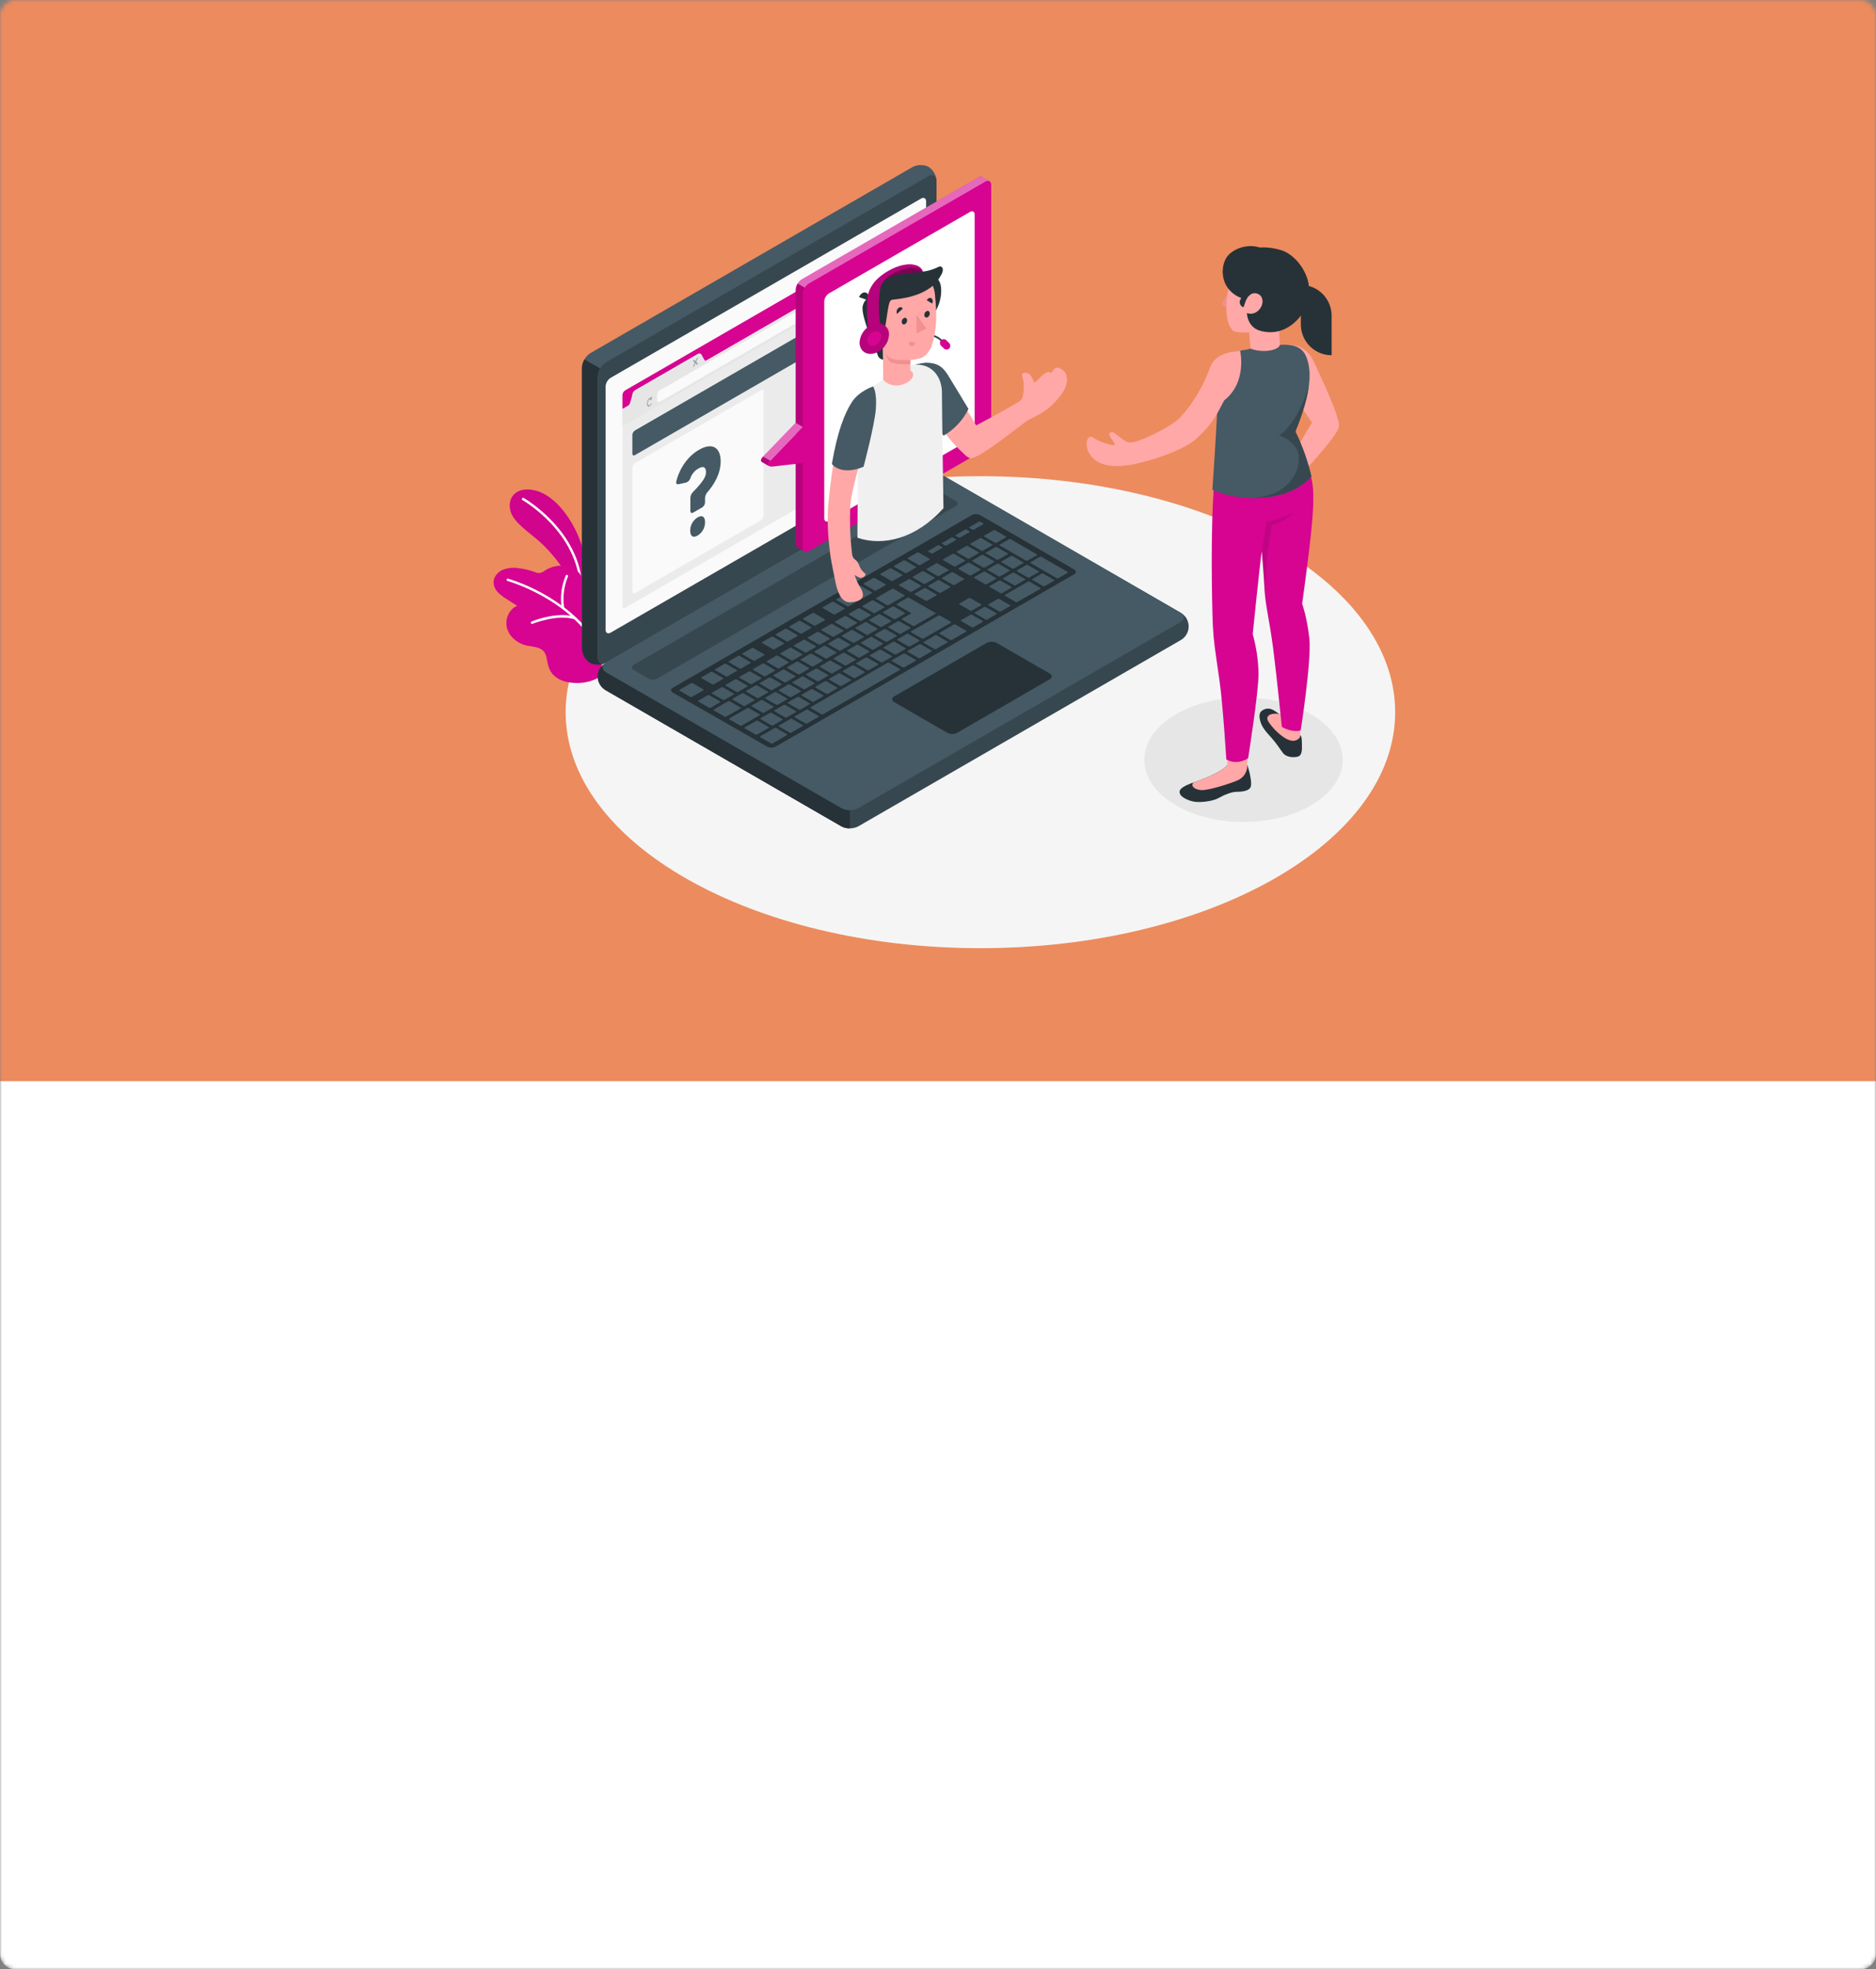 <?xml version="1.0" encoding="UTF-8"?> <svg xmlns="http://www.w3.org/2000/svg" width="486" height="510" viewBox="0 0 486 510" fill="none"><rect x="0" y="0" width="486" height="510" fill="#808080" stroke="none"/> <mask id="mask0" mask-type="alpha" maskUnits="userSpaceOnUse" x="0" y="0" width="486" height="510"> <path d="M482 0H4C1.791 0 0 1.791 0 4V506C0 508.209 1.791 510 4 510H482C484.209 510 486 508.209 486 506V4C486 1.791 484.209 0 482 0Z" fill="white"></path> </mask> <g mask="url(#mask0)"> <path d="M482 0H4C1.791 0 0 1.791 0 4V506C0 508.209 1.791 510 4 510H482C484.209 510 486 508.209 486 506V4C486 1.791 484.209 0 482 0Z" fill="white"></path> <path d="M486 0H0V280H486V0Z" fill="#EC8B5E"></path> <path d="M253.985 245.55C313.328 245.55 361.435 218.188 361.435 184.435C361.435 150.682 313.328 123.32 253.985 123.32C194.642 123.32 146.535 150.682 146.535 184.435C146.535 218.188 194.642 245.55 253.985 245.55Z" fill="#F5F5F5"></path> <path d="M322.145 212.875C336.336 212.875 347.84 205.662 347.84 196.765C347.84 187.868 336.336 180.655 322.145 180.655C307.954 180.655 296.45 187.868 296.45 196.765C296.45 205.662 307.954 212.875 322.145 212.875Z" fill="#E6E6E6"></path> <path d="M152.5 150C152.192 146.293 151.336 142.651 149.96 139.195C147.695 133.61 143.36 128 138.365 126.95C133.37 125.9 131.26 129.25 132.31 132.55C133.22 135.39 136.93 137.75 139.75 140.23C142.57 142.71 147.83 148.73 149.29 154.495L152.11 154.805L152.5 150Z" fill="#D60491"></path> <g opacity="0.15"> <path opacity="0.15" d="M152.5 150C152.192 146.293 151.336 142.651 149.96 139.195C147.695 133.61 143.36 128 138.365 126.95C133.37 125.9 131.26 129.25 132.31 132.55C133.22 135.39 136.93 137.75 139.75 140.23C142.57 142.71 147.83 148.73 149.29 154.495L152.11 154.805L152.5 150Z" fill="black"></path> </g> <path d="M150.565 152.59C150.484 152.59 150.407 152.559 150.349 152.503C150.291 152.447 150.257 152.371 150.255 152.29C149.73 137.73 135.5 129.59 135.345 129.5C135.277 129.457 135.228 129.39 135.208 129.312C135.189 129.234 135.199 129.152 135.238 129.081C135.277 129.011 135.341 128.958 135.418 128.934C135.495 128.91 135.577 128.915 135.65 128.95C135.8 129.035 150.345 137.35 150.88 152.255C150.883 152.338 150.853 152.418 150.797 152.479C150.74 152.54 150.663 152.576 150.58 152.58L150.565 152.59Z" fill="white"></path> <path d="M154.745 175.63C154.745 175.63 151.835 177.47 147.285 176.685C145.814 176.489 144.443 175.831 143.37 174.805C142.195 173.595 142.01 172.375 141.68 170.755C141.589 170.078 141.357 169.427 141 168.845C140 167.505 138.08 167.53 136.46 167.18C134.16 166.68 132.045 165.03 131.38 162.775C130.715 160.52 131.795 157.775 133.975 156.885L131.3 155.17C130.468 154.682 129.699 154.094 129.01 153.42C128.322 152.733 127.911 151.816 127.855 150.845C127.855 149.425 128.91 148.155 130.21 147.575C131.542 147.061 132.987 146.913 134.395 147.145C135.822 147.32 137.224 147.655 138.575 148.145C138.943 148.311 139.341 148.401 139.745 148.41C140.271 148.317 140.763 148.09 141.175 147.75C144.235 145.75 149.22 145.885 150.86 149.695C151.1 150.255 151.245 150.855 151.505 151.405C152.455 153.46 155.13 152.84 156.86 153.8C157.403 154.144 157.864 154.603 158.209 155.145C158.555 155.687 158.777 156.298 158.86 156.935C159.205 158.965 158.64 161.28 158.265 163.285C157.89 165.29 157.415 167.155 156.87 169.055C156.425 170.625 155.935 172.18 155.415 173.725C155.305 174.045 155.065 175.43 154.745 175.63Z" fill="#D60491"></path> <path d="M156.575 170.94C155.05 166.744 152.546 162.973 149.27 159.94C149.236 159.867 149.175 159.81 149.1 159.78C148.156 158.895 147.167 158.061 146.135 157.28C145.745 154.58 146.091 151.825 147.135 149.305C147.17 149.23 147.174 149.144 147.146 149.067C147.118 148.989 147.06 148.925 146.985 148.89C146.91 148.855 146.824 148.851 146.746 148.879C146.669 148.907 146.605 148.965 146.57 149.04C145.534 151.47 145.137 154.124 145.415 156.75C141.224 153.728 136.575 151.398 131.645 149.85C131.565 149.83 131.48 149.842 131.408 149.883C131.337 149.924 131.283 149.991 131.26 150.07C131.249 150.11 131.245 150.151 131.25 150.192C131.255 150.233 131.269 150.273 131.289 150.309C131.31 150.345 131.337 150.376 131.37 150.401C131.403 150.426 131.44 150.445 131.48 150.455C131.61 150.49 140.48 153.01 147.82 159.455C143.32 158.67 137.955 160.84 137.71 160.955C137.641 160.981 137.584 161.03 137.548 161.095C137.512 161.159 137.501 161.234 137.515 161.306C137.53 161.378 137.569 161.443 137.627 161.489C137.685 161.534 137.757 161.558 137.83 161.555C137.87 161.562 137.91 161.562 137.95 161.555C138.01 161.525 144.315 158.975 148.77 160.36C152.006 163.327 154.485 167.025 156 171.145C156.021 171.207 156.061 171.26 156.114 171.298C156.167 171.335 156.23 171.355 156.295 171.355H156.4C156.44 171.34 156.476 171.318 156.506 171.288C156.536 171.259 156.561 171.224 156.577 171.185C156.593 171.146 156.602 171.105 156.601 171.063C156.601 171.02 156.592 170.979 156.575 170.94Z" fill="white"></path> <path d="M154.845 175.195C154.898 175.927 155.123 176.635 155.502 177.264C155.881 177.892 156.403 178.422 157.025 178.81L218 214C218.674 214.343 219.419 214.521 220.175 214.521C220.931 214.521 221.676 214.343 222.35 214L305.765 165.84C306.421 165.492 306.97 164.972 307.352 164.335C307.735 163.699 307.937 162.97 307.937 162.228C307.937 161.485 307.735 160.756 307.352 160.12C306.97 159.484 306.421 158.963 305.765 158.615L244.8 123.415C244.126 123.075 243.381 122.898 242.625 122.898C241.87 122.898 241.125 123.075 240.45 123.415L157.025 171.585C156.403 171.973 155.882 172.502 155.503 173.129C155.124 173.756 154.899 174.464 154.845 175.195Z" fill="#37474F"></path> <path d="M220.165 209.82V214.525C219.409 214.546 218.661 214.374 217.99 214.025L157 178.81C156.363 178.474 155.826 177.975 155.444 177.364C155.062 176.753 154.85 176.052 154.827 175.332C154.805 174.612 154.974 173.898 155.317 173.265C155.66 172.631 156.165 172.1 156.78 171.725C155.805 172.425 155.88 173.45 157 174.095L218 209.295C218.666 209.651 219.411 209.832 220.165 209.82Z" fill="#263238"></path> <path d="M152.805 171.66C152.2 171.248 151.699 170.699 151.345 170.058C150.991 169.417 150.792 168.702 150.765 167.97V95.215C150.806 94.461 151.024 93.727 151.402 93.073C151.78 92.418 152.307 91.863 152.94 91.45L236.355 43.29C237.003 42.946 237.722 42.76 238.456 42.746C239.189 42.732 239.915 42.891 240.575 43.21C241.181 43.622 241.681 44.171 242.035 44.812C242.39 45.453 242.588 46.168 242.615 46.9V119.655C242.574 120.41 242.356 121.144 241.978 121.798C241.6 122.452 241.073 123.008 240.44 123.42L157.025 171.585C156.377 171.927 155.657 172.112 154.924 172.125C154.191 172.138 153.465 171.979 152.805 171.66Z" fill="#455A64"></path> <path d="M156.765 171.715C156.141 171.995 155.463 172.135 154.779 172.126C154.095 172.116 153.421 171.957 152.805 171.66C152.2 171.248 151.699 170.699 151.345 170.058C150.991 169.417 150.792 168.702 150.765 167.97V95.215C150.789 94.458 151.01 93.721 151.405 93.075L155.485 95.425C155.093 96.072 154.873 96.809 154.845 97.565V170.325C154.845 171.615 155.685 172.19 156.765 171.715Z" fill="#263238"></path> <path d="M154.845 97.575V170.325C154.845 171.715 155.845 172.275 157.025 171.585L240.44 123.42C241.073 123.008 241.6 122.452 241.978 121.798C242.356 121.144 242.574 120.41 242.615 119.655V46.9C242.615 45.515 241.64 44.95 240.44 45.645L157.025 93.805C156.391 94.217 155.862 94.774 155.483 95.429C155.105 96.084 154.886 96.819 154.845 97.575Z" fill="#37474F"></path> <path d="M157.025 174.095L218 209.295C218.675 209.635 219.42 209.813 220.175 209.813C220.931 209.813 221.676 209.635 222.35 209.295L305.765 161.135C306.97 160.44 306.97 159.315 305.765 158.635L244.8 123.435C244.126 123.095 243.381 122.918 242.625 122.918C241.87 122.918 241.125 123.095 240.45 123.435L157.025 171.585C155.82 172.275 155.82 173.4 157.025 174.095Z" fill="#455A64"></path> <path d="M158.195 97.845L238.62 51.42C239.34 51.005 239.925 51.345 239.925 52.175V115.175C239.9 115.628 239.769 116.068 239.542 116.461C239.315 116.853 239 117.187 238.62 117.435L158.195 163.835C157.47 164.25 156.885 163.915 156.885 163.08V100.08C156.913 99.631 157.046 99.195 157.273 98.806C157.501 98.418 157.817 98.089 158.195 97.845Z" fill="#FAFAFA"></path> <path d="M164.1 172.21L241.53 127.5C241.867 127.328 242.239 127.238 242.618 127.238C242.996 127.238 243.369 127.328 243.705 127.5L247.665 129.785C247.795 129.831 247.908 129.916 247.987 130.028C248.067 130.14 248.11 130.275 248.11 130.413C248.11 130.55 248.067 130.685 247.987 130.797C247.908 130.91 247.795 130.995 247.665 131.04L170.225 175.745C169.889 175.918 169.516 176.008 169.138 176.008C168.759 176.008 168.387 175.918 168.05 175.745L164.1 173.465C163.97 173.42 163.857 173.335 163.778 173.222C163.698 173.11 163.655 172.975 163.655 172.838C163.655 172.7 163.698 172.565 163.778 172.453C163.857 172.341 163.97 172.256 164.1 172.21Z" fill="#37474F"></path> <path d="M174.305 178.105L251.735 133.4C252.072 133.23 252.445 133.141 252.823 133.141C253.2 133.141 253.573 133.23 253.91 133.4L278.27 147.465C278.4 147.511 278.513 147.596 278.592 147.708C278.672 147.821 278.715 147.955 278.715 148.093C278.715 148.23 278.672 148.365 278.592 148.477C278.513 148.59 278.4 148.675 278.27 148.72L200.93 193.36C200.592 193.532 200.219 193.621 199.84 193.621C199.461 193.621 199.088 193.532 198.75 193.36L174.31 179.36C174.177 179.318 174.062 179.234 173.979 179.122C173.897 179.009 173.853 178.874 173.852 178.735C173.852 178.595 173.895 178.459 173.976 178.346C174.058 178.233 174.173 178.149 174.305 178.105Z" fill="#263238"></path> <path d="M243.715 153.5L246.135 152.105C246.24 152.045 246.235 151.945 246.135 151.88L243.33 150.26C243.271 150.229 243.205 150.213 243.138 150.213C243.071 150.213 243.005 150.229 242.945 150.26L240.52 151.66C240.415 151.715 240.42 151.815 240.52 151.88L243.32 153.5C243.381 153.532 243.449 153.548 243.518 153.548C243.586 153.548 243.654 153.532 243.715 153.5ZM238.93 147.94L236.5 149.35C236.395 149.41 236.405 149.51 236.5 149.575L239.3 151.19C239.361 151.221 239.427 151.237 239.495 151.237C239.563 151.237 239.63 151.221 239.69 151.19L242.115 149.79C242.215 149.73 242.21 149.63 242.115 149.565L239.31 147.95C239.251 147.92 239.186 147.905 239.12 147.905C239.054 147.905 238.989 147.92 238.93 147.95V147.94ZM231.095 152.5L226.995 154.865C226.89 154.925 226.895 155.025 226.995 155.09L229.795 156.71C229.856 156.74 229.923 156.755 229.99 156.755C230.058 156.755 230.124 156.74 230.185 156.71L234.285 154.345C234.39 154.285 234.38 154.185 234.285 154.12L231.5 152.5C231.438 152.467 231.368 152.449 231.298 152.449C231.227 152.449 231.158 152.467 231.095 152.5ZM235.385 150L232.96 151.4C232.86 151.46 232.865 151.56 232.96 151.625L235.765 153.245C235.825 153.275 235.891 153.29 235.958 153.29C236.024 153.29 236.09 153.275 236.15 153.245L238.575 151.845C238.675 151.785 238.67 151.685 238.575 151.625L235.77 150C235.711 149.969 235.645 149.953 235.578 149.953C235.511 149.953 235.445 149.969 235.385 150ZM225.885 155.5L223.46 156.895C223.36 156.955 223.365 157.055 223.46 157.12L226.265 158.74C226.325 158.771 226.391 158.787 226.458 158.787C226.525 158.787 226.591 158.771 226.65 158.74L229.075 157.34C229.175 157.285 229.17 157.185 229.075 157.12L226.26 155.5C226.201 155.469 226.135 155.453 226.068 155.453C226.001 155.453 225.935 155.469 225.875 155.5H225.885ZM222.34 157.545L219.92 158.945C219.815 159 219.82 159.1 219.92 159.165L222.725 160.785C222.785 160.815 222.851 160.83 222.918 160.83C222.984 160.83 223.05 160.815 223.11 160.785L225.535 159.385C225.64 159.325 225.63 159.225 225.535 159.16L222.735 157.54C222.673 157.506 222.604 157.488 222.533 157.487C222.463 157.486 222.393 157.503 222.33 157.535L222.34 157.545ZM233.37 164.125L235.795 162.725C235.895 162.665 235.89 162.565 235.795 162.5L232.99 160.885C232.931 160.854 232.865 160.838 232.798 160.838C232.731 160.838 232.665 160.854 232.605 160.885L230.18 162.285C230.075 162.345 230.085 162.445 230.18 162.51L232.98 164.125C233.04 164.153 233.105 164.166 233.171 164.164C233.237 164.163 233.302 164.146 233.36 164.115L233.37 164.125ZM229.825 166.17L232.25 164.77C232.355 164.71 232.345 164.61 232.25 164.545L229.45 162.93C229.39 162.899 229.323 162.883 229.255 162.883C229.187 162.883 229.121 162.899 229.06 162.93L226.635 164.33C226.535 164.39 226.54 164.49 226.635 164.555L229.44 166.175C229.5 166.201 229.565 166.213 229.629 166.21C229.694 166.207 229.758 166.19 229.815 166.16L229.825 166.17ZM226.28 168.215L228.705 166.815C228.81 166.755 228.805 166.655 228.705 166.595L225.905 164.975C225.846 164.944 225.78 164.928 225.713 164.928C225.646 164.928 225.58 164.944 225.52 164.975L223.095 166.375C222.99 166.435 222.995 166.535 223.095 166.6L225.9 168.22C225.959 168.245 226.023 168.256 226.087 168.254C226.151 168.251 226.213 168.235 226.27 168.205L226.28 168.215ZM222.74 170.26L225.165 168.86C225.265 168.805 225.26 168.705 225.165 168.64L222.335 167C222.276 166.969 222.21 166.953 222.143 166.953C222.076 166.953 222.01 166.969 221.95 167L219.525 168.395C219.42 168.455 219.43 168.555 219.525 168.62L222.325 170.24C222.387 170.275 222.456 170.294 222.526 170.296C222.597 170.298 222.667 170.282 222.73 170.25L222.74 170.26ZM240.18 155.57L242.605 154.17C242.705 154.11 242.7 154.01 242.605 153.945L239.8 152.325C239.74 152.296 239.674 152.28 239.608 152.28C239.541 152.28 239.475 152.296 239.415 152.325L236.99 153.725C236.89 153.785 236.895 153.885 236.99 153.945L239.795 155.565C239.854 155.592 239.918 155.606 239.983 155.605C240.048 155.604 240.112 155.589 240.17 155.56L240.18 155.57ZM236.91 162.07L242.32 158.945C242.425 158.885 242.415 158.785 242.32 158.725L235.5 154.795C235.44 154.764 235.373 154.748 235.305 154.748C235.237 154.748 235.171 154.764 235.11 154.795L232.315 156.41C232.21 156.47 232.215 156.57 232.315 156.635L235.915 158.715C236.03 158.78 236.035 158.88 235.915 158.935L233.68 160.23C233.575 160.29 233.58 160.39 233.68 160.455L236.485 162.07C236.548 162.106 236.62 162.125 236.693 162.125C236.765 162.125 236.837 162.106 236.9 162.07H236.91ZM218.8 159.57L216.375 160.97C216.27 161.03 216.28 161.13 216.375 161.19L219.175 162.81C219.236 162.841 219.302 162.857 219.37 162.857C219.438 162.857 219.505 162.841 219.565 162.81L221.985 161.41C222.09 161.35 222.085 161.25 221.985 161.185L219.18 159.565C219.119 159.537 219.051 159.524 218.983 159.526C218.916 159.529 218.85 159.547 218.79 159.58L218.8 159.57ZM215.255 161.615L212.83 163.015C212.73 163.075 212.735 163.175 212.83 163.24L215.635 164.855C215.695 164.886 215.761 164.902 215.828 164.902C215.895 164.902 215.961 164.886 216.02 164.855L218.445 163.455C218.545 163.395 218.54 163.295 218.445 163.23L215.64 161.615C215.579 161.584 215.51 161.569 215.441 161.571C215.373 161.572 215.305 161.591 215.245 161.625L215.255 161.615ZM197.55 184.555C197.61 184.585 197.676 184.6 197.743 184.6C197.809 184.6 197.875 184.585 197.935 184.555L200.36 183.155C200.465 183.095 200.46 182.995 200.36 182.935L197.56 181.315C197.499 181.285 197.433 181.27 197.365 181.27C197.298 181.27 197.231 181.285 197.17 181.315L194.75 182.715C194.645 182.775 194.65 182.875 194.75 182.94L197.55 184.555ZM186.9 178L184.475 179.4C184.375 179.46 184.38 179.56 184.475 179.625L187.28 181.24C187.34 181.271 187.406 181.287 187.473 181.287C187.54 181.287 187.606 181.271 187.665 181.24L190.09 179.84C190.19 179.78 190.185 179.68 190.09 179.615L187.285 178C187.226 177.969 187.16 177.953 187.093 177.953C187.026 177.953 186.96 177.969 186.9 178ZM192.605 182.8C192.665 182.83 192.731 182.845 192.798 182.845C192.864 182.845 192.93 182.83 192.99 182.8L195.415 181.4C195.515 181.34 195.51 181.24 195.415 181.175L192.61 179.555C192.551 179.524 192.485 179.508 192.418 179.508C192.351 179.508 192.285 179.524 192.225 179.555L189.8 180.955C189.7 181.015 189.705 181.11 189.8 181.175L192.605 182.8ZM203.795 185.8L206.22 184.4C206.325 184.345 206.315 184.245 206.22 184.18L203.42 182.56C203.36 182.529 203.293 182.513 203.225 182.513C203.157 182.513 203.091 182.529 203.03 182.56L200.605 183.955C200.505 184.015 200.51 184.115 200.605 184.18L203.41 185.8C203.469 185.832 203.535 185.848 203.602 185.849C203.669 185.85 203.735 185.835 203.795 185.805V185.8ZM199.865 187.84C199.926 187.87 199.993 187.885 200.06 187.885C200.128 187.885 200.194 187.87 200.255 187.84L202.675 186.44C202.78 186.38 202.775 186.28 202.675 186.215L199.87 184.595C199.811 184.564 199.745 184.548 199.678 184.548C199.611 184.548 199.545 184.564 199.485 184.595L197.05 186C196.945 186.055 196.95 186.155 197.05 186.22L199.865 187.84ZM190.445 175.94L188.02 177.34C187.915 177.4 187.92 177.5 188.02 177.56L190.82 179.18C190.88 179.211 190.946 179.227 191.013 179.227C191.08 179.227 191.146 179.211 191.205 179.18L193.63 177.78C193.735 177.72 193.73 177.62 193.63 177.555L190.825 175.935C190.765 175.908 190.7 175.895 190.634 175.896C190.568 175.898 190.504 175.915 190.445 175.945V175.94ZM208.16 165.71L205.735 167.11C205.63 167.17 205.64 167.27 205.735 167.335L208.535 168.95C208.596 168.981 208.662 168.997 208.73 168.997C208.798 168.997 208.865 168.981 208.925 168.95L211.35 167.55C211.45 167.49 211.445 167.39 211.35 167.325L208.545 165.71C208.485 165.68 208.419 165.665 208.352 165.666C208.285 165.667 208.219 165.684 208.16 165.715V165.71ZM194 173.9L191.575 175.3C191.475 175.36 191.48 175.46 191.575 175.52L194.38 177.14C194.44 177.171 194.506 177.187 194.573 177.187C194.64 177.187 194.706 177.171 194.765 177.14L197.19 175.74C197.295 175.68 197.285 175.58 197.19 175.515L194.39 173.895C194.329 173.866 194.262 173.852 194.195 173.853C194.127 173.853 194.061 173.87 194 173.9ZM211.715 163.67L209.295 165.07C209.19 165.13 209.195 165.23 209.295 165.295L212.1 166.91C212.16 166.941 212.226 166.957 212.293 166.957C212.36 166.957 212.426 166.941 212.485 166.91L214.91 165.51C215.015 165.45 215.01 165.35 214.91 165.285L212.11 163.67C212.047 163.636 211.977 163.618 211.905 163.618C211.834 163.618 211.763 163.636 211.7 163.67H211.715ZM204.63 167.76L202.205 169.16C202.105 169.22 202.11 169.32 202.205 169.385L205 171C205.06 171.03 205.126 171.045 205.193 171.045C205.259 171.045 205.325 171.03 205.385 171L207.81 169.6C207.915 169.54 207.905 169.44 207.81 169.38L205 167.77C204.941 167.738 204.876 167.72 204.809 167.718C204.742 167.717 204.676 167.731 204.615 167.76H204.63ZM201.09 169.805L198.665 171.205C198.56 171.265 198.565 171.365 198.665 171.43L201.47 173.05C201.53 173.081 201.596 173.097 201.663 173.097C201.73 173.097 201.796 173.081 201.855 173.05L204.28 171.65C204.385 171.59 204.38 171.49 204.28 171.43L201.475 169.81C201.414 169.777 201.345 169.76 201.276 169.759C201.206 169.758 201.137 169.774 201.075 169.805H201.09ZM197.545 171.855L195.12 173.255C195.015 173.31 195.025 173.41 195.12 173.475L197.92 175.095C197.981 175.126 198.047 175.142 198.115 175.142C198.183 175.142 198.25 175.126 198.31 175.095L200.735 173.7C200.835 173.64 200.83 173.54 200.735 173.475L197.93 171.855C197.869 171.822 197.8 171.804 197.73 171.804C197.66 171.804 197.592 171.822 197.53 171.855H197.545ZM215.655 174.355L218.08 172.955C218.185 172.895 218.18 172.795 218.08 172.73L215.275 171.11C215.215 171.081 215.149 171.065 215.083 171.065C215.016 171.065 214.95 171.081 214.89 171.11L212.465 172.51C212.36 172.57 212.365 172.67 212.465 172.73L215.27 174.35C215.328 174.378 215.392 174.391 215.456 174.391C215.52 174.39 215.583 174.374 215.64 174.345L215.655 174.355ZM246.775 143.44L244.35 144.84C244.25 144.9 244.255 145 244.35 145.06L247.155 146.68C247.215 146.711 247.281 146.727 247.348 146.727C247.415 146.727 247.481 146.711 247.54 146.68L249.965 145.28C250.07 145.22 250.06 145.12 249.965 145.055L247.165 143.435C247.103 143.402 247.034 143.385 246.963 143.384C246.893 143.383 246.823 143.399 246.76 143.43L246.775 143.44ZM242.485 145.915L240.065 147.315C239.96 147.375 239.965 147.475 240.065 147.54L242.87 149.155C242.93 149.186 242.996 149.202 243.063 149.202C243.13 149.202 243.196 149.186 243.255 149.155L245.68 147.755C245.785 147.695 245.78 147.595 245.68 147.53L242.88 145.915C242.818 145.879 242.748 145.86 242.676 145.858C242.605 145.856 242.534 145.872 242.47 145.905L242.485 145.915ZM250.32 141.415L247.895 142.815C247.79 142.87 247.8 142.97 247.895 143.035L250.695 144.655C250.756 144.685 250.823 144.7 250.89 144.7C250.958 144.7 251.024 144.685 251.085 144.655L253.51 143.255C253.61 143.195 253.605 143.095 253.51 143.03L250.705 141.41C250.646 141.373 250.578 141.351 250.508 141.347C250.439 141.342 250.369 141.356 250.305 141.385L250.32 141.415ZM231.98 160.325L234.405 158.925C234.505 158.865 234.5 158.765 234.405 158.7L231.6 157.085C231.541 157.054 231.475 157.038 231.408 157.038C231.341 157.038 231.275 157.054 231.215 157.085L228.79 158.485C228.69 158.545 228.695 158.645 228.79 158.71L231.595 160.325C231.655 160.349 231.72 160.358 231.784 160.353C231.848 160.348 231.91 160.328 231.965 160.295L231.98 160.325ZM254.25 139.375C254.19 139.344 254.123 139.328 254.055 139.328C253.987 139.328 253.921 139.344 253.86 139.375L251.44 140.77C251.335 140.83 251.34 140.93 251.44 140.995L254.245 142.615C254.305 142.646 254.371 142.662 254.438 142.662C254.505 142.662 254.571 142.646 254.63 142.615L257.055 141.215C257.16 141.16 257.155 141.06 257.055 140.995L254.25 139.375ZM219.2 172.325L221.625 170.93C221.73 170.87 221.72 170.77 221.625 170.705L218.825 169.085C218.765 169.054 218.698 169.038 218.63 169.038C218.562 169.038 218.496 169.054 218.435 169.085L216 170.45C215.9 170.505 215.905 170.605 216 170.67L218.805 172.29C218.864 172.321 218.929 172.337 218.995 172.338C219.061 172.339 219.126 172.324 219.185 172.295L219.2 172.325ZM262.65 147.24L265.075 145.84C265.18 145.78 265.17 145.68 265.075 145.62L262.275 144C262.215 143.969 262.148 143.953 262.08 143.953C262.012 143.953 261.946 143.969 261.885 144L259.465 145.4C259.36 145.46 259.365 145.56 259.465 145.625L262.27 147.245C262.33 147.266 262.394 147.274 262.457 147.268C262.52 147.262 262.581 147.242 262.635 147.21L262.65 147.24ZM255.105 146.975L257.53 145.575C257.63 145.515 257.625 145.415 257.53 145.35L254.725 143.735C254.666 143.704 254.6 143.688 254.533 143.688C254.466 143.688 254.4 143.704 254.34 143.735L251.915 145.135C251.81 145.195 251.82 145.295 251.915 145.36L254.715 146.975C254.776 146.999 254.841 147.008 254.906 147.003C254.971 146.998 255.034 146.978 255.09 146.945L255.105 146.975ZM258.255 141.69C258.195 141.659 258.128 141.643 258.06 141.643C257.992 141.643 257.926 141.659 257.865 141.69L255.445 143.09C255.34 143.15 255.345 143.25 255.445 143.315L258.25 144.93C258.31 144.961 258.376 144.977 258.443 144.977C258.51 144.977 258.576 144.961 258.635 144.93L261.06 143.53C261.165 143.47 261.16 143.37 261.06 143.305L258.255 141.69ZM259 141.255L265.81 145.19C265.87 145.22 265.936 145.235 266.003 145.235C266.069 145.235 266.135 145.22 266.195 145.19L268.62 143.79C268.72 143.73 268.715 143.63 268.62 143.57L261.81 139.635C261.75 139.606 261.684 139.59 261.618 139.59C261.551 139.59 261.485 139.606 261.425 139.635L259 141.035C258.87 141.065 258.875 141.165 259 141.225V141.255ZM250.78 145.755L248.355 147.155C248.255 147.215 248.26 147.315 248.355 147.38L251.16 148.995C251.22 149.026 251.286 149.042 251.353 149.042C251.42 149.042 251.486 149.026 251.545 148.995L253.97 147.595C254.075 147.535 254.065 147.435 253.97 147.37L251.17 145.755C251.109 145.719 251.04 145.699 250.97 145.697C250.899 145.694 250.829 145.709 250.765 145.74L250.78 145.755ZM224.1 161.135L221.675 162.535C221.57 162.595 221.58 162.695 221.675 162.76L224.475 164.38C224.536 164.411 224.602 164.427 224.67 164.427C224.738 164.427 224.805 164.411 224.865 164.38L227.285 162.98C227.39 162.92 227.385 162.825 227.285 162.76L224.5 161.145C224.439 161.112 224.371 161.093 224.301 161.091C224.232 161.09 224.163 161.105 224.1 161.135ZM258.705 149.25C258.766 149.281 258.832 149.297 258.9 149.297C258.968 149.297 259.035 149.281 259.095 149.25L261.52 147.85C261.62 147.795 261.615 147.695 261.52 147.63L258.7 146C258.64 145.971 258.574 145.955 258.508 145.955C258.441 145.955 258.375 145.971 258.315 146L255.89 147.4C255.785 147.46 255.795 147.56 255.89 147.625L258.705 149.25ZM227.64 159.09L225.22 160.49C225.115 160.55 225.12 160.65 225.22 160.715L228.025 162.335C228.085 162.365 228.151 162.38 228.218 162.38C228.284 162.38 228.35 162.365 228.41 162.335L230.835 160.935C230.94 160.875 230.935 160.775 230.835 160.715L228.035 159.095C227.975 159.063 227.907 159.045 227.838 159.045C227.77 159.044 227.702 159.059 227.64 159.09ZM201.085 182.5C201.145 182.53 201.211 182.545 201.278 182.545C201.344 182.545 201.41 182.53 201.47 182.5L203.895 181.1C203.995 181.04 203.99 180.94 203.895 180.88L201.09 179.26C201.031 179.229 200.965 179.213 200.898 179.213C200.831 179.213 200.765 179.229 200.705 179.26L198.28 180.66C198.18 180.72 198.185 180.82 198.28 180.885L201.085 182.5ZM195.755 177.5L193.33 178.895C193.225 178.955 193.23 179.055 193.33 179.12L196.13 180.74C196.191 180.771 196.257 180.787 196.325 180.787C196.393 180.787 196.46 180.771 196.52 180.74L198.94 179.34C199.045 179.285 199.04 179.185 198.94 179.12L196.14 177.5C196.081 177.469 196.015 177.453 195.948 177.453C195.881 177.453 195.815 177.469 195.755 177.5ZM205 180.5L207.42 179.1C207.525 179.04 207.52 178.94 207.42 178.875L204.615 177.26C204.556 177.229 204.49 177.213 204.423 177.213C204.356 177.213 204.29 177.229 204.23 177.26L201.805 178.66C201.7 178.72 201.705 178.82 201.805 178.885L204.605 180.5C204.666 180.532 204.734 180.548 204.803 180.548C204.871 180.548 204.939 180.532 205 180.5ZM208.54 178.455L210.965 177.055C211.07 176.995 211.06 176.895 210.965 176.83L208.165 175.215C208.105 175.184 208.038 175.168 207.97 175.168C207.902 175.168 207.836 175.184 207.775 175.215L205.35 176.615C205.25 176.675 205.255 176.775 205.35 176.84L208.155 178.455C208.218 178.485 208.288 178.499 208.358 178.496C208.428 178.492 208.495 178.471 208.555 178.435L208.54 178.455ZM212.085 176.41L214.51 175.01C214.61 174.95 214.605 174.85 214.51 174.785L211.705 173.165C211.645 173.136 211.579 173.12 211.513 173.12C211.446 173.12 211.38 173.136 211.32 173.165L208.895 174.565C208.79 174.625 208.8 174.725 208.895 174.785L211.695 176.405C211.759 176.436 211.829 176.451 211.9 176.448C211.97 176.446 212.039 176.426 212.1 176.39L212.085 176.41ZM199.28 175.475L196.855 176.875C196.755 176.935 196.76 177.035 196.855 177.1L199.66 178.72C199.72 178.75 199.786 178.765 199.853 178.765C199.919 178.765 199.985 178.75 200.045 178.72L202.47 177.32C202.575 177.26 202.565 177.16 202.47 177.1L199.67 175.48C199.613 175.449 199.55 175.43 199.485 175.426C199.421 175.422 199.356 175.432 199.295 175.455L199.28 175.475ZM202.825 173.43L200.4 174.83C200.295 174.89 200.305 174.99 200.4 175.055L203.2 176.675C203.261 176.705 203.328 176.72 203.395 176.72C203.463 176.72 203.529 176.705 203.59 176.675L206.015 175.275C206.115 175.215 206.11 175.115 206.015 175.055L203.21 173.435C203.155 173.403 203.092 173.384 203.028 173.38C202.964 173.375 202.9 173.386 202.84 173.41L202.825 173.43ZM217 165.23L214.58 166.63C214.475 166.69 214.48 166.79 214.58 166.85L217.385 168.47C217.445 168.501 217.511 168.517 217.578 168.517C217.645 168.517 217.711 168.501 217.77 168.47L220.195 167.07C220.3 167.01 220.295 166.91 220.195 166.845L217.395 165.225C217.333 165.195 217.266 165.18 217.197 165.181C217.129 165.182 217.061 165.199 217 165.23ZM213.46 167.275L211.035 168.675C210.93 168.735 210.94 168.835 211.035 168.895L213.835 170.515C213.896 170.546 213.962 170.562 214.03 170.562C214.098 170.562 214.165 170.546 214.225 170.515L216.65 169.115C216.75 169.055 216.745 168.955 216.65 168.89L213.845 167.27C213.786 167.243 213.722 167.229 213.657 167.23C213.592 167.231 213.528 167.246 213.47 167.275H213.46ZM220.545 163.185L218.12 164.585C218.02 164.64 218.025 164.74 218.12 164.805L220.925 166.425C220.985 166.456 221.051 166.472 221.118 166.472C221.185 166.472 221.251 166.456 221.31 166.425L223.735 165.03C223.835 164.97 223.83 164.87 223.735 164.805L220.93 163.185C220.872 163.156 220.808 163.141 220.743 163.141C220.678 163.141 220.613 163.156 220.555 163.185H220.545ZM206.375 171.365L203.95 172.765C203.845 172.825 203.85 172.925 203.95 172.99L206.755 174.605C206.815 174.636 206.881 174.652 206.948 174.652C207.015 174.652 207.081 174.636 207.14 174.605L209.565 173.205C209.67 173.145 209.665 173.045 209.565 172.98L206.76 171.365C206.702 171.336 206.638 171.321 206.573 171.321C206.508 171.321 206.443 171.336 206.385 171.365H206.375ZM209.915 169.32L207.49 170.72C207.39 170.78 207.395 170.88 207.49 170.945L210.295 172.56C210.355 172.591 210.421 172.607 210.488 172.607C210.555 172.607 210.621 172.591 210.68 172.56L213.105 171.16C213.21 171.1 213.2 171 213.105 170.935L210.3 169.32C210.242 169.291 210.178 169.276 210.113 169.276C210.048 169.276 209.983 169.291 209.925 169.32H209.915ZM207.33 183.76L209.755 182.36C209.855 182.3 209.85 182.2 209.755 182.14L206.945 180.5C206.886 180.469 206.82 180.453 206.753 180.453C206.686 180.453 206.62 180.469 206.56 180.5L204.135 181.9C204.03 181.96 204.04 182.06 204.135 182.125L206.935 183.745C206.997 183.779 207.065 183.799 207.136 183.801C207.206 183.804 207.276 183.79 207.34 183.76H207.33ZM186.535 181.66L183.735 180.045C183.675 180.014 183.608 179.998 183.54 179.998C183.472 179.998 183.406 180.014 183.345 180.045L180.92 181.445C180.82 181.505 180.825 181.605 180.92 181.67L183.725 183.285C183.785 183.316 183.851 183.332 183.918 183.332C183.985 183.332 184.051 183.316 184.11 183.285L186.535 181.885C186.665 181.825 186.655 181.725 186.545 181.66H186.535ZM191.845 183.22L189.045 181.6C188.984 181.57 188.918 181.555 188.85 181.555C188.783 181.555 188.716 181.57 188.655 181.6L184.925 183.75C184.825 183.81 184.83 183.91 184.925 183.975L187.73 185.595C187.79 185.626 187.856 185.642 187.923 185.642C187.99 185.642 188.056 185.626 188.115 185.595L191.845 183.445C192 183.385 191.965 183.285 191.855 183.22H191.845ZM182.235 178.535L179.435 176.915C179.375 176.884 179.308 176.868 179.24 176.868C179.172 176.868 179.106 176.884 179.045 176.915L176.045 178.64C175.945 178.7 175.95 178.8 176.045 178.86L178.85 180.48C178.91 180.511 178.976 180.527 179.043 180.527C179.11 180.527 179.176 180.511 179.235 180.48L182.235 178.755C182.365 178.695 182.355 178.595 182.245 178.535H182.235ZM184.525 177.21C184.585 177.241 184.651 177.257 184.718 177.257C184.785 177.257 184.851 177.241 184.91 177.21L187.335 175.81C187.435 175.75 187.43 175.65 187.335 175.585L184.525 174C184.466 173.969 184.4 173.953 184.333 173.953C184.266 173.953 184.2 173.969 184.14 174L181.715 175.4C181.615 175.46 181.62 175.56 181.715 175.625L184.525 177.21ZM196.795 185L194 183.375C193.941 183.344 193.875 183.328 193.808 183.328C193.741 183.328 193.675 183.344 193.615 183.375L188.95 186.065C188.85 186.125 188.855 186.225 188.95 186.29L191.755 187.905C191.815 187.936 191.881 187.952 191.948 187.952C192.015 187.952 192.081 187.936 192.14 187.905L196.8 185.215C196.91 185.16 196.905 185.06 196.795 185ZM199.12 188.28L196.315 186.66C196.255 186.631 196.189 186.615 196.123 186.615C196.056 186.615 195.99 186.631 195.93 186.66L192.93 188.38C192.83 188.44 192.835 188.54 192.93 188.605L195.735 190.225C195.795 190.255 195.861 190.27 195.928 190.27C195.994 190.27 196.06 190.255 196.12 190.225L199.12 188.505C199.235 188.44 199.23 188.34 199.12 188.275V188.28ZM210.875 162C210.936 162.03 211.003 162.045 211.07 162.045C211.138 162.045 211.204 162.03 211.265 162L213.69 160.6C213.79 160.54 213.785 160.44 213.69 160.38L210.885 158.76C210.826 158.729 210.76 158.713 210.693 158.713C210.626 158.713 210.56 158.729 210.5 158.76L208.075 160.16C207.97 160.22 207.98 160.32 208.075 160.385L210.875 162ZM203.79 166.09C203.851 166.121 203.917 166.137 203.985 166.137C204.053 166.137 204.12 166.121 204.18 166.09L206.6 164.69C206.705 164.635 206.7 164.535 206.6 164.47L203.795 162.85C203.735 162.821 203.669 162.805 203.603 162.805C203.536 162.805 203.47 162.821 203.41 162.85L201 164.25C200.895 164.31 200.9 164.41 201 164.475L203.79 166.09ZM188.075 175.16C188.136 175.191 188.202 175.207 188.27 175.207C188.338 175.207 188.405 175.191 188.465 175.16L190.885 173.76C190.99 173.7 190.985 173.6 190.885 173.535L188.08 171.92C188.021 171.889 187.955 171.873 187.888 171.873C187.821 171.873 187.755 171.889 187.695 171.92L185.27 173.32C185.165 173.38 185.175 173.48 185.27 173.545L188.075 175.16ZM207.335 164.045C207.395 164.075 207.461 164.09 207.528 164.09C207.594 164.09 207.66 164.075 207.72 164.045L210.145 162.645C210.25 162.585 210.24 162.485 210.145 162.425L207.345 160.805C207.285 160.774 207.218 160.758 207.15 160.758C207.082 160.758 207.016 160.774 206.955 160.805L204.53 162.205C204.43 162.265 204.435 162.365 204.53 162.43L207.335 164.045ZM200.25 168.135C200.31 168.166 200.376 168.182 200.443 168.182C200.51 168.182 200.576 168.166 200.635 168.135L203.06 166.74C203.16 166.68 203.155 166.58 203.06 166.515L200.255 164.895C200.196 164.864 200.13 164.848 200.063 164.848C199.996 164.848 199.93 164.864 199.87 164.895L197.445 166.295C197.345 166.35 197.35 166.45 197.445 166.515L200.25 168.135ZM201.07 188.535C201.01 188.504 200.943 188.488 200.875 188.488C200.807 188.488 200.741 188.504 200.68 188.535L196.95 190.69C196.85 190.75 196.855 190.85 196.95 190.91L199.755 192.53C199.815 192.561 199.881 192.577 199.948 192.577C200.015 192.577 200.081 192.561 200.14 192.53L203.87 190.375C203.97 190.315 203.965 190.215 203.87 190.15L201.07 188.535ZM195.165 171.07C195.225 171.1 195.291 171.115 195.358 171.115C195.424 171.115 195.49 171.1 195.55 171.07L197.975 169.67C198.075 169.61 198.07 169.51 197.975 169.445L195.17 167.825C195.11 167.796 195.044 167.78 194.978 167.78C194.911 167.78 194.845 167.796 194.785 167.825L192.36 169.225C192.26 169.285 192.265 169.385 192.36 169.445L195.165 171.07ZM191.62 173.115C191.68 173.146 191.746 173.162 191.813 173.162C191.88 173.162 191.946 173.146 192.005 173.115L194.43 171.715C194.535 171.655 194.53 171.555 194.43 171.49L191.63 169.87C191.569 169.84 191.503 169.825 191.435 169.825C191.368 169.825 191.301 169.84 191.24 169.87L188.82 171.27C188.715 171.33 188.72 171.43 188.82 171.49L191.62 173.115ZM266.71 150.615C266.651 150.584 266.585 150.568 266.518 150.568C266.451 150.568 266.385 150.584 266.325 150.615L260.355 154.06C260.255 154.12 260.26 154.22 260.355 154.285L263.16 155.905C263.22 155.935 263.286 155.95 263.353 155.95C263.419 155.95 263.485 155.935 263.545 155.905L269.525 152.5C269.63 152.44 269.625 152.34 269.525 152.28L266.71 150.615ZM258.875 155.115C258.815 155.086 258.749 155.07 258.683 155.07C258.616 155.07 258.55 155.086 258.49 155.115L256.065 156.515C255.965 156.575 255.97 156.675 256.065 156.735L258.87 158.355C258.93 158.385 258.996 158.4 259.063 158.4C259.129 158.4 259.195 158.385 259.255 158.355L261.68 156.955C261.78 156.895 261.775 156.795 261.68 156.73L258.875 155.115ZM210.875 181.67L213.3 180.27C213.405 180.21 213.4 180.11 213.3 180.05L210.5 178.5C210.441 178.469 210.375 178.453 210.308 178.453C210.241 178.453 210.175 178.469 210.115 178.5L207.69 179.9C207.585 179.96 207.59 180.06 207.69 180.125L210.495 181.745C210.557 181.77 210.624 181.78 210.691 181.775C210.758 181.77 210.823 181.749 210.88 181.715L210.875 181.67ZM251.785 159.21C251.726 159.179 251.66 159.163 251.593 159.163C251.526 159.163 251.46 159.179 251.4 159.21L248.975 160.61C248.87 160.67 248.88 160.77 248.975 160.835L251.775 162.45C251.836 162.481 251.902 162.497 251.97 162.497C252.038 162.497 252.105 162.481 252.165 162.45L254.59 161.05C254.69 160.99 254.685 160.89 254.59 160.825L251.785 159.21ZM270.25 148.55C270.19 148.519 270.123 148.503 270.055 148.503C269.987 148.503 269.921 148.519 269.86 148.55L267.435 149.95C267.335 150.01 267.34 150.11 267.435 150.175L270.24 151.79C270.3 151.821 270.366 151.837 270.433 151.837C270.5 151.837 270.566 151.821 270.625 151.79L273.05 150.39C273.155 150.33 273.145 150.23 273.05 150.165L270.25 148.55ZM276.595 148.12L269.785 144.19C269.726 144.159 269.66 144.143 269.593 144.143C269.526 144.143 269.46 144.159 269.4 144.19L266.975 145.59C266.87 145.645 266.88 145.745 266.975 145.81L273.78 149.74C273.841 149.771 273.907 149.787 273.975 149.787C274.043 149.787 274.11 149.771 274.17 149.74L276.595 148.34C276.715 148.33 276.71 148.23 276.6 148.165L276.595 148.12ZM238.545 166.85C238.485 166.821 238.419 166.805 238.353 166.805C238.286 166.805 238.22 166.821 238.16 166.85L235.16 168.57C235.055 168.63 235.065 168.73 235.16 168.795L237.96 170.415C238.021 170.445 238.088 170.46 238.155 170.46C238.223 170.46 238.289 170.445 238.35 170.415L241.35 168.695C241.45 168.635 241.445 168.535 241.35 168.47L238.545 166.85ZM247.5 161.73C247.441 161.699 247.375 161.683 247.308 161.683C247.241 161.683 247.175 161.699 247.115 161.73L243.385 163.885C243.285 163.945 243.29 164.045 243.385 164.11L246.19 165.725C246.25 165.756 246.316 165.772 246.383 165.772C246.45 165.772 246.516 165.756 246.575 165.725L250.305 163.57C250.405 163.51 250.4 163.41 250.305 163.35L247.5 161.73ZM230.345 171.635C230.286 171.604 230.22 171.588 230.153 171.588C230.086 171.588 230.02 171.604 229.96 171.635L210.005 183.135C209.9 183.195 209.91 183.295 210.005 183.36L212.805 184.98C212.866 185.01 212.933 185.025 213 185.025C213.068 185.025 213.134 185.01 213.195 184.98L233.145 173.48C233.25 173.42 233.245 173.32 233.145 173.26L230.345 171.635ZM209.275 183.8C209.215 183.769 209.148 183.753 209.08 183.753C209.012 183.753 208.946 183.769 208.885 183.8L205.885 185.52C205.785 185.58 205.79 185.68 205.885 185.745L208.69 187.36C208.75 187.391 208.816 187.407 208.883 187.407C208.95 187.407 209.016 187.391 209.075 187.36L212.075 185.635C212.18 185.58 212.17 185.48 212.075 185.415L209.275 183.8ZM234.45 169.265C234.39 169.234 234.323 169.218 234.255 169.218C234.187 169.218 234.121 169.234 234.06 169.265L231.06 170.985C230.955 171.045 230.96 171.145 231.06 171.21L233.865 172.825C233.925 172.856 233.991 172.872 234.058 172.872C234.125 172.872 234.191 172.856 234.25 172.825L237.25 171.1C237.355 171.045 237.345 170.945 237.25 170.88L234.45 169.265ZM205.17 186.17C205.111 186.139 205.045 186.123 204.978 186.123C204.911 186.123 204.845 186.139 204.785 186.17L201.785 187.895C201.68 187.955 201.69 188.055 201.785 188.12L204.585 189.735C204.646 189.766 204.712 189.782 204.78 189.782C204.848 189.782 204.915 189.766 204.975 189.735L207.975 188.01C208.08 187.95 208.075 187.85 207.975 187.79L205.17 186.17ZM242.67 164.53C242.61 164.499 242.543 164.483 242.475 164.483C242.407 164.483 242.341 164.499 242.28 164.53L239.28 166.255C239.175 166.315 239.18 166.415 239.28 166.475L242.085 168.095C242.145 168.125 242.211 168.14 242.278 168.14C242.344 168.14 242.41 168.125 242.47 168.095L245.47 166.37C245.575 166.31 245.565 166.21 245.47 166.145L242.67 164.53ZM255.35 157.205C255.289 157.175 255.223 157.16 255.155 157.16C255.088 157.16 255.021 157.175 254.96 157.205L252.54 158.605C252.435 158.665 252.44 158.765 252.54 158.825L255.345 160.445C255.405 160.476 255.471 160.492 255.538 160.492C255.605 160.492 255.671 160.476 255.73 160.445L258.155 159.045C258.26 158.985 258.255 158.885 258.155 158.82L255.35 157.205ZM263.115 151.57L265.535 150.17C265.64 150.11 265.635 150.01 265.535 149.945L262.73 148.33C262.671 148.299 262.605 148.283 262.538 148.283C262.471 148.283 262.405 148.299 262.345 148.33L259.92 149.73C259.815 149.79 259.82 149.89 259.92 149.955L262.72 151.57C262.779 151.599 262.844 151.614 262.91 151.614C262.976 151.614 263.041 151.599 263.1 151.57H263.115ZM247.27 151.465L249.695 150.065C249.8 150.01 249.79 149.91 249.695 149.845L246.895 148.225C246.834 148.195 246.768 148.18 246.7 148.18C246.633 148.18 246.566 148.195 246.505 148.225L244.08 149.625C243.98 149.685 243.985 149.785 244.08 149.85L246.885 151.47C246.943 151.498 247.007 151.511 247.071 151.511C247.135 151.51 247.198 151.494 247.255 151.465H247.27ZM239.27 165.35L246.355 161.26C246.455 161.2 246.45 161.1 246.355 161.035L243.5 159.415C243.44 159.386 243.374 159.37 243.308 159.37C243.241 159.37 243.175 159.386 243.115 159.415L236.025 163.5C235.92 163.56 235.925 163.66 236.025 163.725L238.825 165.34C238.887 165.375 238.956 165.394 239.026 165.396C239.097 165.398 239.167 165.382 239.23 165.35H239.27ZM259.21 153.605C259.27 153.636 259.336 153.652 259.403 153.652C259.47 153.652 259.536 153.636 259.595 153.605L262.02 152.205C262.12 152.145 262.115 152.045 262.02 151.98L259.215 150.365C259.156 150.334 259.09 150.318 259.023 150.318C258.956 150.318 258.89 150.334 258.83 150.365L256.405 151.765C256.305 151.825 256.31 151.925 256.405 151.99L259.21 153.605ZM255.59 151.305L258.015 149.905C258.115 149.845 258.11 149.745 258.015 149.68L255.21 148.06C255.151 148.029 255.085 148.013 255.018 148.013C254.951 148.013 254.885 148.029 254.825 148.06L252.4 149.46C252.3 149.515 252.305 149.615 252.4 149.68L255.205 151.3C255.259 151.324 255.318 151.337 255.377 151.338C255.437 151.339 255.495 151.328 255.55 151.305H255.59ZM235.725 167.395L238.15 165.995C238.25 165.935 238.245 165.835 238.15 165.775L235.345 164.155C235.286 164.124 235.22 164.108 235.153 164.108C235.086 164.108 235.02 164.124 234.96 164.155L232.535 165.555C232.435 165.615 232.44 165.715 232.535 165.78L235.34 167.4C235.395 167.423 235.454 167.434 235.513 167.433C235.573 167.432 235.631 167.419 235.685 167.395H235.725ZM251.375 158.13C251.435 158.161 251.501 158.177 251.568 158.177C251.635 158.177 251.701 158.161 251.76 158.13L254.185 156.73C254.29 156.67 254.285 156.57 254.185 156.51L251.38 154.89C251.32 154.861 251.254 154.845 251.188 154.845C251.121 154.845 251.055 154.861 250.995 154.89L248.57 156.29C248.465 156.35 248.47 156.45 248.57 156.515L251.375 158.13ZM218.01 177.63L220.435 176.23C220.535 176.17 220.53 176.07 220.435 176.005L217.63 174.39C217.571 174.359 217.505 174.343 217.438 174.343C217.371 174.343 217.305 174.359 217.245 174.39L214.82 175.79C214.715 175.85 214.725 175.95 214.82 176.015L217.62 177.63C217.676 177.654 217.735 177.666 217.796 177.665C217.856 177.664 217.915 177.65 217.97 177.625L218.01 177.63ZM221.55 175.585L223.975 174.185C224.08 174.125 224.075 174.025 223.975 173.96L221.175 172.34C221.115 172.311 221.049 172.295 220.983 172.295C220.916 172.295 220.85 172.311 220.79 172.34L218.365 173.74C218.26 173.8 218.265 173.9 218.365 173.96L221.17 175.58C221.222 175.602 221.278 175.614 221.335 175.614C221.392 175.614 221.448 175.602 221.5 175.58L221.55 175.585ZM214.465 179.675L216.89 178.275C216.995 178.215 216.985 178.115 216.89 178.05L214.09 176.435C214.03 176.404 213.963 176.388 213.895 176.388C213.827 176.388 213.761 176.404 213.7 176.435L211.275 177.835C211.175 177.895 211.18 177.995 211.275 178.06L214.08 179.675C214.135 179.699 214.194 179.71 214.253 179.71C214.313 179.709 214.371 179.695 214.425 179.67L214.465 179.675ZM228.6 171.5L231.02 170.105C231.125 170.045 231.12 169.945 231.02 169.88L228.215 168.26C228.156 168.229 228.09 168.213 228.023 168.213C227.956 168.213 227.89 168.229 227.83 168.26L225.405 169.66C225.3 169.715 225.31 169.815 225.405 169.88L228.205 171.5C228.266 171.532 228.334 171.548 228.403 171.548C228.471 171.548 228.539 171.532 228.6 171.5ZM225.055 173.55L227.48 172.15C227.58 172.09 227.575 171.99 227.48 171.925L224.675 170.305C224.615 170.276 224.549 170.26 224.483 170.26C224.416 170.26 224.35 170.276 224.29 170.305L221.865 171.705C221.765 171.765 221.77 171.865 221.865 171.925L224.67 173.545C224.731 173.573 224.797 173.587 224.864 173.585C224.931 173.583 224.996 173.566 225.055 173.535V173.55ZM232.14 169.455L234.565 168.055C234.67 167.995 234.66 167.895 234.565 167.835L231.765 166.215C231.704 166.185 231.638 166.17 231.57 166.17C231.503 166.17 231.436 166.185 231.375 166.215L228.955 167.615C228.85 167.675 228.855 167.775 228.955 167.84L231.76 169.46C231.821 169.486 231.887 169.497 231.952 169.494C232.018 169.49 232.083 169.472 232.14 169.44V169.455ZM248.35 139.195C248.411 139.226 248.477 139.242 248.545 139.242C248.613 139.242 248.68 139.226 248.74 139.195L251.165 137.795C251.265 137.74 251.26 137.64 251.165 137.575L250.42 137.145C250.36 137.114 250.293 137.098 250.225 137.098C250.157 137.098 250.091 137.114 250.03 137.145L247.605 138.545C247.505 138.605 247.51 138.705 247.605 138.77L248.35 139.195ZM230.92 150.445C230.98 150.476 231.046 150.492 231.113 150.492C231.18 150.492 231.246 150.476 231.305 150.445L233.73 149.045C233.83 148.985 233.825 148.885 233.73 148.82L230.925 147.205C230.866 147.174 230.8 147.158 230.733 147.158C230.666 147.158 230.6 147.174 230.54 147.205L228.115 148.605C228.015 148.665 228.02 148.765 228.115 148.83L230.92 150.445ZM238 146.34C238.06 146.371 238.126 146.387 238.193 146.387C238.26 146.387 238.326 146.371 238.385 146.34L240.81 144.94C240.915 144.88 240.905 144.78 240.81 144.715L238.01 143.095C237.949 143.065 237.883 143.05 237.815 143.05C237.748 143.05 237.681 143.065 237.62 143.095L235.195 144.495C235.095 144.555 235.1 144.655 235.195 144.715L238 146.34ZM226.585 152.93C226.646 152.96 226.713 152.975 226.78 152.975C226.848 152.975 226.914 152.96 226.975 152.93L229.4 151.53C229.5 151.47 229.495 151.37 229.4 151.305L226.595 149.685C226.535 149.656 226.469 149.64 226.403 149.64C226.336 149.64 226.27 149.656 226.21 149.685L223.785 151.085C223.68 151.14 223.69 151.24 223.785 151.305L226.585 152.93ZM234.455 148.385C234.516 148.416 234.582 148.432 234.65 148.432C234.718 148.432 234.785 148.416 234.845 148.385L237.265 146.985C237.37 146.925 237.365 146.825 237.265 146.76L234.46 145.145C234.401 145.114 234.335 145.098 234.268 145.098C234.201 145.098 234.135 145.114 234.075 145.145L231.65 146.545C231.545 146.605 231.55 146.705 231.65 146.77L234.455 148.385ZM219.5 157C219.56 157.031 219.626 157.047 219.693 157.047C219.76 157.047 219.826 157.031 219.885 157L222.31 155.6C222.415 155.54 222.41 155.44 222.31 155.375L219.5 153.79C219.441 153.759 219.375 153.743 219.308 153.743C219.241 153.743 219.175 153.759 219.115 153.79L216.69 155.19C216.585 155.25 216.59 155.35 216.69 155.415L219.5 157ZM223.05 155C223.11 155.031 223.176 155.047 223.243 155.047C223.31 155.047 223.376 155.031 223.435 155L225.86 153.6C225.965 153.54 225.955 153.44 225.86 153.375L223.055 151.755C222.995 151.726 222.929 151.71 222.863 151.71C222.796 151.71 222.73 151.726 222.67 151.755L220.245 153.155C220.145 153.215 220.15 153.315 220.245 153.375L223.05 155ZM241.265 143.295C241.325 143.326 241.391 143.342 241.458 143.342C241.525 143.342 241.591 143.326 241.65 143.295L244.075 141.895C244.18 141.835 244.175 141.735 244.075 141.67L243.33 141.24C243.271 141.209 243.205 141.193 243.138 141.193C243.071 141.193 243.005 141.209 242.945 141.24L240.52 142.64C240.415 142.7 240.425 142.8 240.52 142.865L241.265 143.295ZM251.895 137.16C251.955 137.19 252.021 137.205 252.088 137.205C252.154 137.205 252.22 137.19 252.28 137.16L254.705 135.76C254.81 135.7 254.805 135.6 254.705 135.54L253.96 135.11C253.901 135.079 253.835 135.063 253.768 135.063C253.701 135.063 253.635 135.079 253.575 135.11L251.15 136.51C251.045 136.57 251.055 136.67 251.15 136.735L251.895 137.16ZM257.785 140.56C257.845 140.59 257.911 140.605 257.978 140.605C258.044 140.605 258.11 140.59 258.17 140.56L260.595 139.16C260.7 139.1 260.69 139 260.595 138.94L257.79 137.32C257.731 137.289 257.665 137.273 257.598 137.273C257.531 137.273 257.465 137.289 257.405 137.32L254.98 138.72C254.88 138.78 254.885 138.88 254.98 138.945L257.785 140.56ZM266.64 149.56L269.065 148.16C269.17 148.1 269.16 148 269.065 147.935L266.265 146.315C266.204 146.285 266.138 146.27 266.07 146.27C266.003 146.27 265.936 146.285 265.875 146.315L263.45 147.715C263.35 147.775 263.355 147.875 263.45 147.935L266.255 149.555C266.317 149.581 266.384 149.592 266.451 149.587C266.518 149.582 266.583 149.56 266.64 149.525V149.56ZM244.81 141.26C244.87 141.29 244.936 141.305 245.003 141.305C245.069 141.305 245.135 141.29 245.195 141.26L247.62 139.86C247.72 139.8 247.715 139.7 247.62 139.635L246.875 139.205C246.816 139.174 246.75 139.158 246.683 139.158C246.616 139.158 246.55 139.174 246.49 139.205L244.065 140.605C243.96 140.665 243.965 140.765 244.065 140.83L244.81 141.26ZM215.96 159.1C216.021 159.131 216.087 159.147 216.155 159.147C216.223 159.147 216.29 159.131 216.35 159.1L218.775 157.7C218.875 157.64 218.87 157.54 218.775 157.475L215.97 155.86C215.911 155.829 215.845 155.813 215.778 155.813C215.711 155.813 215.645 155.829 215.585 155.86L213.16 157.26C213.055 157.32 213.065 157.42 213.16 157.485L215.96 159.1Z" fill="#455A64"></path> <path d="M231.675 180.335L255.6 166.5C256.005 166.295 256.452 166.189 256.905 166.189C257.359 166.189 257.806 166.295 258.21 166.5L271.93 174.42C272.65 174.84 272.65 175.515 271.93 175.92L248 189.76C247.596 189.967 247.149 190.075 246.695 190.075C246.241 190.075 245.794 189.967 245.39 189.76L231.67 181.84C230.955 181.425 230.955 180.75 231.675 180.335Z" fill="#263238"></path> <path d="M236.905 58.61V62.265L182.45 93.705C182.075 93.92 181.77 93.745 181.77 93.31L181.81 92C181.485 91.871 181.151 91.767 180.81 91.69L164.5 101.105C164.302 101.236 164.136 101.411 164.017 101.617C163.898 101.822 163.829 102.053 163.815 102.29V103.67C163.804 103.907 163.736 104.139 163.618 104.345C163.5 104.551 163.334 104.726 163.135 104.855L161.255 105.94V102.29C161.267 102.053 161.334 101.822 161.452 101.616C161.571 101.41 161.736 101.235 161.935 101.105L236.225 58.215C236.6 58 236.905 58.175 236.905 58.61Z" fill="#D60491"></path> <path d="M236.91 113.34C236.897 113.577 236.829 113.808 236.71 114.013C236.59 114.218 236.424 114.392 236.225 114.52L161.935 157.41C161.56 157.63 161.255 157.45 161.255 157.015V105.94L163.135 104.855C163.51 104.64 164.135 101.325 164.5 101.105L180.81 91.69C181.185 91.475 182.075 93.92 182.45 93.69L236.905 62.265V113.34H236.91Z" fill="#EBEBEB"></path> <path d="M164.5 119.94L197.13 101.085C197.505 100.865 197.81 101.045 197.81 101.48V133.55C197.799 133.787 197.731 134.019 197.613 134.225C197.495 134.431 197.329 134.606 197.13 134.735L164.5 153.59C164.125 153.805 163.82 153.63 163.82 153.195V121.125C163.832 120.888 163.899 120.657 164.017 120.451C164.136 120.245 164.301 120.07 164.5 119.94Z" fill="#FAFAFA"></path> <path d="M164.5 111.47L233.665 71.54C234.04 71.32 234.345 71.5 234.345 71.935V76.74C234.333 76.977 234.265 77.207 234.147 77.412C234.029 77.617 233.864 77.791 233.665 77.92L164.5 117.855C164.125 118.07 163.82 117.895 163.82 117.46V112.655C163.832 112.418 163.899 112.187 164.017 111.981C164.136 111.775 164.301 111.6 164.5 111.47Z" fill="#455A64"></path> <path d="M208.7 89.76V91.03C208.7 91.295 208.885 91.4 209.11 91.27L229.215 79.66V77.44L209.11 89.05C208.991 89.128 208.892 89.233 208.821 89.356C208.749 89.48 208.708 89.618 208.7 89.76Z" fill="#FAFAFA"></path> <path d="M231.37 76.195C231.6 76.065 231.78 76.195 231.78 76.43V77.705C231.773 77.848 231.732 77.986 231.661 78.11C231.589 78.233 231.49 78.338 231.37 78.415L229.215 79.66V77.44L231.37 76.195Z" fill="#D60491"></path> <path d="M231.215 77.94L230.97 77.865C230.996 77.764 231.01 77.66 231.01 77.555C231.019 77.46 231.004 77.364 230.965 77.277C230.927 77.189 230.866 77.113 230.79 77.055C230.737 77.023 230.677 77.007 230.615 77.007C230.554 77.007 230.493 77.023 230.44 77.055C230.283 77.17 230.156 77.321 230.069 77.495C229.982 77.669 229.938 77.861 229.94 78.055C229.932 78.15 229.948 78.246 229.986 78.333C230.025 78.421 230.085 78.497 230.16 78.555C230.208 78.581 230.261 78.595 230.315 78.595C230.384 78.593 230.452 78.572 230.51 78.535C230.69 78.414 230.826 78.239 230.9 78.035L231.14 78.11H231.165C231.184 78.111 231.203 78.106 231.218 78.095C231.233 78.084 231.245 78.068 231.25 78.05C231.258 78.031 231.259 78.009 231.253 77.989C231.246 77.969 231.233 77.951 231.215 77.94ZM230.44 78.4C230.415 78.416 230.385 78.424 230.355 78.424C230.325 78.424 230.296 78.416 230.27 78.4C230.222 78.355 230.184 78.299 230.162 78.236C230.139 78.173 230.132 78.106 230.14 78.04C230.138 77.879 230.172 77.72 230.239 77.573C230.307 77.427 230.406 77.298 230.53 77.195C230.564 77.175 230.601 77.163 230.64 77.16C230.66 77.153 230.681 77.153 230.7 77.16C230.785 77.205 230.83 77.34 230.83 77.515C230.841 77.683 230.811 77.851 230.743 78.005C230.675 78.159 230.571 78.295 230.44 78.4Z" fill="#FAFAFA"></path> <path d="M236.905 62.265V66.71L161.255 110.385V105.94L162.66 105.13C163.035 104.91 163.16 104.58 163.34 103.945L163.815 102.29C163.843 102.057 163.918 101.831 164.035 101.627C164.153 101.423 164.311 101.246 164.5 101.105L180.81 91.69C180.883 91.626 180.97 91.58 181.064 91.556C181.159 91.533 181.257 91.532 181.352 91.555C181.446 91.579 181.534 91.624 181.607 91.689C181.679 91.753 181.736 91.834 181.77 91.925L182.355 92.985C182.57 93.355 182.675 93.575 183.05 93.355L236.905 62.265Z" fill="#E6E6E6"></path> <path d="M233.705 60.905C234.205 60.63 234.565 60.85 234.565 61.405C234.551 61.706 234.465 61.998 234.316 62.259C234.166 62.52 233.957 62.741 233.705 62.905C233.205 63.18 232.84 62.955 232.84 62.405C232.854 62.104 232.94 61.811 233.09 61.55C233.241 61.289 233.452 61.068 233.705 60.905Z" fill="#455A64"></path> <path d="M230.605 62.69C231.08 62.415 231.465 62.635 231.465 63.19C231.451 63.49 231.365 63.783 231.216 64.044C231.066 64.305 230.857 64.526 230.605 64.69C230.105 64.965 229.745 64.74 229.745 64.19C229.759 63.89 229.845 63.597 229.994 63.337C230.144 63.076 230.353 62.854 230.605 62.69Z" fill="#455A64"></path> <path d="M227.5 64.5C227.975 64.225 228.36 64.445 228.36 65C228.346 65.3 228.26 65.593 228.111 65.854C227.961 66.115 227.752 66.336 227.5 66.5C227 66.775 226.64 66.55 226.64 66C226.654 65.7 226.74 65.407 226.889 65.146C227.039 64.886 227.248 64.664 227.5 64.5Z" fill="#455A64"></path> <path opacity="0.5" d="M168.805 102.655C168.805 102.59 168.74 102.6 168.715 102.655L168.565 103.015C168.315 102.985 168.01 103.23 167.805 103.665C167.54 104.23 167.54 104.895 167.805 105.165C167.872 105.228 167.958 105.266 168.05 105.271C168.141 105.277 168.231 105.25 168.305 105.195C168.526 105.054 168.7 104.85 168.805 104.61C168.84 104.535 168.84 104.45 168.805 104.42C168.77 104.39 168.715 104.42 168.685 104.49C168.485 104.91 168.185 105.095 167.965 104.905C167.865 104.738 167.811 104.547 167.811 104.353C167.811 104.158 167.865 103.967 167.965 103.8C168.105 103.5 168.31 103.3 168.465 103.3L168.355 103.57C168.325 103.64 168.355 103.71 168.395 103.68L168.835 103.395C168.852 103.38 168.865 103.362 168.874 103.341C168.882 103.32 168.886 103.298 168.885 103.275L168.805 102.655Z" fill="#455A64"></path> <path opacity="0.5" d="M180.335 93.72L180.73 92.89C180.753 92.851 180.764 92.807 180.764 92.763C180.764 92.718 180.753 92.674 180.73 92.635C180.68 92.59 180.605 92.635 180.56 92.73L180.17 93.56L179.78 93.18C179.73 93.14 179.66 93.18 179.61 93.28C179.588 93.319 179.576 93.363 179.576 93.408C179.576 93.452 179.588 93.496 179.61 93.535L180 93.915L179.61 94.74C179.587 94.78 179.575 94.824 179.575 94.87C179.575 94.916 179.587 94.961 179.61 95C179.623 95.009 179.638 95.013 179.653 95.013C179.668 95.013 179.683 95.009 179.695 95C179.732 94.973 179.761 94.937 179.78 94.895L180.17 94.07L180.56 94.445C180.566 94.451 180.572 94.455 180.58 94.458C180.587 94.461 180.595 94.463 180.603 94.463C180.611 94.463 180.618 94.461 180.626 94.458C180.633 94.455 180.64 94.451 180.645 94.445C180.683 94.421 180.713 94.386 180.73 94.345C180.753 94.306 180.765 94.261 180.765 94.215C180.765 94.169 180.753 94.125 180.73 94.085L180.335 93.72Z" fill="#455A64"></path> <path d="M170.23 103.675V102.29C170.241 102.053 170.309 101.822 170.427 101.616C170.545 101.41 170.711 101.235 170.91 101.105L232.38 65.635C232.755 65.42 233.06 65.595 233.06 66.03V67.415C233.049 67.653 232.981 67.884 232.863 68.09C232.745 68.296 232.579 68.471 232.38 68.6L170.91 104.07C170.535 104.285 170.23 104.11 170.23 103.675Z" fill="#FAFAFA"></path> <path d="M232 66.37L232.18 66.75C232.188 66.756 232.198 66.76 232.208 66.76C232.217 66.76 232.227 66.756 232.235 66.75L232.64 66.595C232.7 66.595 232.73 66.66 232.68 66.745L232.39 67.29C232.381 67.325 232.381 67.361 232.39 67.395L232.46 67.895C232.46 67.97 232.4 68.075 232.345 68.07L231.985 68.025C231.971 68.025 231.957 68.028 231.944 68.035C231.932 68.042 231.922 68.053 231.915 68.065L231.555 68.525C231.495 68.595 231.43 68.57 231.44 68.48L231.51 67.91C231.517 67.898 231.52 67.884 231.52 67.87C231.52 67.856 231.517 67.843 231.51 67.83L231.215 67.62C231.17 67.585 231.215 67.465 231.26 67.415L231.66 67.11C231.689 67.085 231.71 67.052 231.72 67.015L231.9 66.43C231.87 66.355 231.95 66.31 232 66.37Z" stroke="#E0E0E0" stroke-width="0.75" stroke-miterlimit="10"></path> <g opacity="0.5"> <path opacity="0.5" d="M233.865 65.47C233.824 65.469 233.783 65.458 233.747 65.437C233.711 65.416 233.681 65.386 233.66 65.35C233.629 65.295 233.622 65.23 233.638 65.169C233.655 65.108 233.695 65.057 233.75 65.025L235.67 63.915C235.724 63.893 235.783 63.892 235.838 63.91C235.892 63.929 235.939 63.966 235.968 64.016C235.997 64.066 236.007 64.125 235.997 64.181C235.986 64.238 235.955 64.289 235.91 64.325L234 65.435C233.96 65.462 233.913 65.474 233.865 65.47Z" fill="#455A64"></path> <path opacity="0.5" d="M233.865 66.58C233.824 66.579 233.783 66.567 233.747 66.546C233.711 66.525 233.681 66.496 233.66 66.46C233.645 66.433 233.635 66.403 233.632 66.373C233.628 66.342 233.631 66.311 233.639 66.281C233.647 66.252 233.661 66.224 233.68 66.2C233.7 66.175 233.723 66.155 233.75 66.14L235.67 65.025C235.724 65.003 235.783 65.001 235.838 65.02C235.892 65.039 235.939 65.076 235.968 65.126C235.997 65.176 236.007 65.234 235.997 65.291C235.986 65.348 235.955 65.399 235.91 65.435L234 66.55C233.959 66.573 233.912 66.583 233.865 66.58Z" fill="#455A64"></path> <path opacity="0.5" d="M233.865 67.69C233.813 67.69 233.763 67.673 233.722 67.641C233.68 67.609 233.651 67.565 233.638 67.514C233.625 67.464 233.629 67.411 233.649 67.363C233.669 67.315 233.705 67.275 233.75 67.25L235.67 66.14C235.697 66.123 235.727 66.112 235.758 66.107C235.789 66.103 235.821 66.104 235.851 66.112C235.882 66.12 235.91 66.134 235.935 66.154C235.96 66.173 235.98 66.197 235.995 66.225C236.026 66.28 236.035 66.344 236.019 66.405C236.003 66.466 235.964 66.518 235.91 66.55L234 67.66C233.959 67.683 233.912 67.693 233.865 67.69Z" fill="#455A64"></path> </g> <path d="M179.445 127.5C182.19 124.705 182.895 123.435 182.895 122.315C182.895 121.195 182.425 120.49 180.965 121.315C179.934 121.891 179.161 122.839 178.805 123.965C178.714 124.202 178.57 124.415 178.385 124.588C178.199 124.761 177.977 124.89 177.735 124.965L175.83 125.385C175.375 125.49 175.07 125.2 175.18 124.745C176.015 121.34 178.12 118.195 181.075 116.49C184.625 114.44 186.695 115.99 186.695 119.45C186.695 122.775 184.945 125.55 183.195 127.545C182.869 127.963 182.679 128.471 182.65 129V130.13C182.636 130.384 182.562 130.63 182.436 130.85C182.309 131.069 182.132 131.256 181.92 131.395L179.58 132.745C179.175 132.98 178.85 132.79 178.85 132.325V128.915C178.885 128.391 179.095 127.893 179.445 127.5Z" fill="#455A64"></path> <path d="M178.805 137.435C178.8 136.741 178.976 136.057 179.315 135.451C179.654 134.846 180.145 134.339 180.74 133.98C181.995 133.25 182.65 133.895 182.65 135.215C182.66 135.91 182.489 136.595 182.155 137.203C181.82 137.812 181.332 138.322 180.74 138.685C179.455 139.425 178.805 138.755 178.805 137.435Z" fill="#455A64"></path> <path d="M256.335 46.94L254.5 45.87C254.322 45.785 254.124 45.749 253.928 45.768C253.731 45.786 253.543 45.858 253.385 45.975L207.7 72.345C207.243 72.643 206.863 73.043 206.59 73.515C206.318 73.987 206.16 74.516 206.13 75.06V140.765C206.112 140.956 206.144 141.148 206.222 141.323C206.3 141.498 206.421 141.65 206.575 141.765L208.425 142.835L253.365 115.285C253.821 114.987 254.2 114.586 254.472 114.115C254.744 113.643 254.9 113.114 254.93 112.57L256.335 46.94Z" fill="#D60491"></path> <path opacity="0.15" d="M208.395 142.835L206.57 141.78C206.416 141.666 206.294 141.514 206.217 141.338C206.14 141.163 206.11 140.971 206.13 140.78V75.06C206.151 74.484 206.323 73.923 206.63 73.435L208.5 74.5C208.191 74.989 208.019 75.552 208 76.13V141.84C207.978 142.026 208.002 142.214 208.071 142.387C208.14 142.561 208.252 142.715 208.395 142.835Z" fill="black"></path> <path d="M209.535 73.42L255.22 47.045C256.085 46.545 256.785 46.95 256.785 47.95V113.655C256.756 114.199 256.599 114.728 256.327 115.2C256.055 115.671 255.676 116.072 255.22 116.37L209.535 142.745C208.67 143.245 207.965 142.84 207.965 141.84V76.13C207.996 75.587 208.154 75.059 208.427 74.588C208.699 74.117 209.079 73.717 209.535 73.42Z" fill="#D60491"></path> <path opacity="0.4" d="M254.5 45.87L256.29 46.905C256.116 46.843 255.931 46.823 255.748 46.847C255.565 46.871 255.391 46.939 255.24 47.045L209.555 73.42C209.12 73.689 208.758 74.059 208.5 74.5L206.645 73.435C206.903 72.992 207.265 72.617 207.7 72.345L253.36 46C253.519 45.883 253.707 45.812 253.903 45.794C254.1 45.777 254.298 45.813 254.475 45.9L254.5 45.87Z" fill="white"></path> <path d="M214.72 76L251.305 54.875C251.96 54.495 252.49 54.805 252.49 55.56V111.765C252.468 112.177 252.349 112.577 252.143 112.934C251.937 113.291 251.65 113.595 251.305 113.82L214.72 134.905C214.065 135.28 213.53 134.975 213.53 134.22V78.065C213.55 77.651 213.668 77.248 213.875 76.889C214.082 76.529 214.372 76.225 214.72 76Z" fill="white"></path> <path d="M243.71 88.375L244.08 88.07C243.469 87.408 242.676 86.941 241.8 86.73L241.68 87.19C242.456 87.382 243.161 87.793 243.71 88.375Z" fill="#37474F"></path> <path d="M244.525 90.24L243.77 89.5C243.591 89.314 243.491 89.066 243.491 88.808C243.491 88.549 243.591 88.301 243.77 88.115C243.956 87.936 244.204 87.836 244.462 87.836C244.721 87.836 244.969 87.936 245.155 88.115L245.905 88.855C246.084 89.041 246.183 89.289 246.183 89.548C246.183 89.806 246.084 90.054 245.905 90.24C245.719 90.417 245.472 90.516 245.215 90.516C244.958 90.516 244.711 90.417 244.525 90.24Z" fill="#D60491"></path> <path d="M251.18 107.33L252.87 110.22C252.87 110.22 263.94 104.35 264.565 103.58C265.19 102.81 265.15 101.255 265.245 100.415C265.4 99.015 264.885 97.81 264.81 97.305C264.685 96.425 265.95 96.375 266.575 97.6C267.035 98.49 267.075 99.51 267.465 99.52C268.023 99.128 268.544 98.684 269.02 98.195C269.705 97.445 270.945 96.195 271.885 96.365C272.045 96.402 272.189 96.486 272.301 96.607C272.412 96.727 272.485 96.878 272.51 97.04C272.537 97.557 272.655 98.065 272.86 98.54C273.012 98.72 273.137 98.923 273.23 99.14C273.26 99.463 273.26 99.787 273.23 100.11C273.27 100.575 273.73 100.77 273.78 101.225C273.765 101.576 273.727 101.925 273.665 102.27C273.665 102.495 273.735 102.69 273.735 102.915C273.687 103.377 273.486 103.81 273.165 104.145C272.228 105.236 271.119 106.165 269.88 106.895C268.88 107.555 267.54 108.14 266.38 108.76C265.22 109.38 252.19 119.39 250.455 118.21C249.745 117.71 247.875 115.325 245.91 112.655" fill="#FFA8A7"></path> <path d="M245.5 113C243.502 110.219 241.666 107.326 240 104.335C238 98.735 240.265 95.005 240.265 95.005C240.265 95.005 243.14 94.115 245.535 97.895C246.59 99.56 249.35 104.24 251.16 107.33" fill="#FFA8A7"></path> <path d="M235.235 95.09C235.235 95.09 238.405 93.805 240.46 93.94C242.515 94.075 244.035 94.655 245.545 97.08C247.545 100.315 250.89 105.905 250.89 105.905C249.476 108.811 247.22 111.225 244.415 112.83L238.275 103.57L235.235 95.09Z" fill="#455A64"></path> <path d="M225.175 100.69C224.118 101.542 223.338 102.689 222.935 103.985C222.466 105.552 222.237 107.18 222.255 108.815V119.34L222.12 139.26C228.8 141.535 237.29 139.53 244.415 131.61C244.415 131.61 244.02 106.11 244.02 101.945C244.02 101.755 244.02 101.565 244.02 101.37C243.76 95.465 238.665 92.725 233.645 95.565L229.425 97.945L225.19 100.69H225.175Z" fill="#F0F0F0"></path> <path d="M227.5 76.46C227.5 76.46 224.225 76.205 223.5 79.245C222.835 81.955 227.775 92.655 227.665 92.475C227.555 92.295 227.5 76.46 227.5 76.46Z" fill="#263238"></path> <path d="M239.065 70.34C239.065 70.34 237.85 67.07 231.95 69.395C228.95 70.58 227.825 74.295 227.825 74.295L239.065 70.34Z" fill="#D60491"></path> <path opacity="0.4" d="M239.065 70.34C239.065 70.34 237.85 67.07 231.95 69.395C228.95 70.58 227.825 74.295 227.825 74.295L239.065 70.34Z" fill="black"></path> <path d="M229.75 79.025C229.75 83.525 232.9 86.315 236.79 85.27C240.68 84.225 243.83 79.77 243.83 75.27C243.83 70.77 240.475 70.77 236.585 71.82C232.695 72.87 229.75 74.535 229.75 79.025Z" fill="#263238"></path> <path d="M226.075 86.135C226.075 86.135 227.11 91.485 227.525 92.3C227.65 92.536 227.832 92.737 228.055 92.885C228.278 93.032 228.534 93.122 228.8 93.145L228.73 89.205L226.075 86.135Z" fill="#263238"></path> <path d="M227.375 77.725C226.965 77.791 226.574 77.946 226.229 78.177C225.883 78.408 225.592 78.711 225.375 79.065C224.525 80.3 225 83.33 226.065 86.135L228.015 85.87L227.375 77.725Z" fill="#263238"></path> <path d="M228.615 85.715C228.22 86.09 227.665 85.37 227.18 84.915C226.695 84.46 225.12 84.085 224.33 86.21C223.54 88.335 225.025 90.555 226.27 90.675C228.41 90.875 228.73 89.205 228.73 89.205L228.8 98.34C232.395 102.15 238.685 97.66 235.855 95.975V93.26C236.837 93.175 237.805 92.974 238.74 92.66C240.315 91.955 241.305 90.26 241.785 88.16C242.55 84.795 242.84 82.16 242.19 76.125C241.48 69.505 234.615 71.275 230.91 74.96C227.205 78.645 228.615 85.715 228.615 85.715Z" fill="#FFA8A7"></path> <path d="M228.615 86.5C228.415 86.56 227.665 85.325 227.18 84.94C226.505 84.41 227.375 77.75 227.375 77.75C226.595 76.03 228.035 73.435 229.54 72.38C230.621 71.686 231.841 71.237 233.115 71.065C234.195 70.872 235.271 70.723 236.345 70.62C237.657 70.552 238.963 70.394 240.255 70.15C241.266 69.91 242.245 69.555 243.175 69.09C243.995 68.715 244.675 69.56 243.95 70.965C243.301 72.243 242.399 73.376 241.3 74.295C238.11 76.69 234.405 77.265 231.18 77.62C230.455 77.7 230.295 78.555 229.905 80.88C229.56 82.9 229.275 86.285 228.615 86.5Z" fill="#263238"></path> <path d="M224.92 77.78L222.55 76.945C222.885 76.07 223.69 75.55 224.34 75.78C224.99 76.01 225.255 76.905 224.92 77.78Z" fill="#263238"></path> <path d="M235.85 93.26C235.85 93.26 232.35 93.385 231.11 92.96C230.369 92.702 229.758 92.163 229.41 91.46C229.579 92.199 229.908 92.892 230.375 93.49C231.275 94.575 235.85 94.325 235.85 94.325V93.26Z" fill="#F28F8F"></path> <path d="M235 83C234.997 83.218 234.929 83.43 234.804 83.608C234.679 83.786 234.503 83.923 234.3 84C233.915 84.1 233.6 83.805 233.6 83.34C233.597 83.117 233.662 82.899 233.787 82.715C233.912 82.531 234.091 82.389 234.3 82.31C234.69 82.225 235 82.5 235 83Z" fill="#263238"></path> <path d="M233.875 79.925L232.375 81.29C232.27 81.035 232.247 80.753 232.309 80.484C232.372 80.215 232.517 79.972 232.725 79.79C232.799 79.703 232.893 79.635 233 79.593C233.107 79.551 233.222 79.536 233.336 79.549C233.45 79.562 233.559 79.604 233.653 79.669C233.747 79.735 233.823 79.823 233.875 79.925Z" fill="#263238"></path> <path d="M235.535 88.465L237.14 88.73C237.094 88.985 236.959 89.216 236.76 89.381C236.56 89.547 236.309 89.637 236.05 89.635C235.605 89.565 235.375 89.04 235.535 88.465Z" fill="#F28F8F"></path> <path d="M241.465 78.605L240.09 77.75C240.375 77.25 240.905 76.985 241.285 77.22C241.478 77.39 241.602 77.624 241.635 77.879C241.668 78.134 241.608 78.392 241.465 78.605Z" fill="#263238"></path> <path d="M240.865 81.185C240.869 81.409 240.803 81.629 240.677 81.815C240.55 82 240.37 82.142 240.16 82.22C239.77 82.32 239.455 82.025 239.455 81.56C239.451 81.337 239.517 81.118 239.643 80.933C239.77 80.749 239.95 80.608 240.16 80.53C240.55 80.425 240.865 80.72 240.865 81.185Z" fill="#263238"></path> <path d="M237.385 81.465L237.465 86.375L239.99 85.055L237.385 81.465Z" fill="#F28F8F"></path> <path d="M214.595 130.5C216.565 110.25 219.75 103.055 224.74 101.04C226.415 102.35 226.685 108.325 224.79 112.81C224.79 112.81 220.62 126.24 220.29 130.81C220.079 135.084 220.238 139.368 220.765 143.615C220.792 143.87 220.872 144.117 221 144.339C221.129 144.562 221.302 144.754 221.51 144.905C222.575 145.635 222.48 146.655 223.23 147.64C223.82 148.41 224.38 148.56 224.23 148.84C224.105 149.12 223.888 149.349 223.615 149.489C223.343 149.629 223.03 149.672 222.73 149.61C222.252 149.444 221.809 149.19 221.425 148.86C221.707 149.938 222.152 150.967 222.745 151.91C224.095 154.095 223.995 155.54 220.685 155.945C218.61 156.2 217.135 154.88 216.22 149.675C215.96 148.175 215.32 145.475 215.075 143.535C214.365 138 214.275 133.76 214.595 130.5Z" fill="#FFA8A7"></path> <path d="M226.17 100.08C226.17 100.08 222.54 101.25 220.67 104.155C218.8 107.06 216.93 111.76 215.51 120.155C215.51 120.155 217.71 123.325 223.715 120.88C223.715 120.88 226.56 110.2 226.895 105.955C227.24 101.325 226.17 100.08 226.17 100.08Z" fill="#455A64"></path> <path d="M229.545 70.5C226.15 72.625 224.685 75.205 224.6 78.315C224.57 80.451 224.655 82.588 224.855 84.715C224.216 85.175 223.688 85.774 223.313 86.467C222.937 87.16 222.722 87.928 222.685 88.715C222.685 90.82 224.39 92.07 226.495 91.505C227.551 91.192 228.485 90.56 229.167 89.695C229.849 88.83 230.247 87.775 230.305 86.675C230.348 85.992 230.135 85.318 229.706 84.784C229.278 84.25 228.666 83.896 227.99 83.79C227.565 80.82 227.573 77.803 228.015 74.835C228.77 70.335 237.18 67.74 239.065 70.335C238.5 68.095 234.265 67.525 229.545 70.5Z" fill="#D60491"></path> <path opacity="0.15" d="M229.545 70.5C226.15 72.625 224.685 75.205 224.6 78.315C224.57 80.451 224.655 82.588 224.855 84.715C224.216 85.175 223.688 85.774 223.313 86.467C222.937 87.16 222.722 87.928 222.685 88.715C222.685 90.82 224.39 92.07 226.495 91.505C227.551 91.192 228.485 90.56 229.167 89.695C229.849 88.83 230.247 87.775 230.305 86.675C230.348 85.992 230.135 85.318 229.706 84.784C229.278 84.25 228.666 83.896 227.99 83.79C227.565 80.82 227.573 77.803 228.015 74.835C228.77 70.335 237.18 67.74 239.065 70.335C238.5 68.095 234.265 67.525 229.545 70.5Z" fill="black"></path> <path d="M228.32 87.205C228.33 86.981 228.285 86.758 228.189 86.556C228.092 86.354 227.947 86.179 227.766 86.047C227.585 85.914 227.375 85.829 227.153 85.798C226.931 85.767 226.705 85.792 226.495 85.87C225.989 86.02 225.542 86.323 225.215 86.738C224.888 87.152 224.698 87.658 224.67 88.185C224.662 88.408 224.71 88.629 224.808 88.829C224.906 89.029 225.052 89.202 225.233 89.332C225.414 89.462 225.624 89.545 225.845 89.574C226.066 89.604 226.291 89.578 226.5 89.5C227.002 89.351 227.446 89.051 227.772 88.64C228.098 88.229 228.289 87.728 228.32 87.205Z" fill="#D60491"></path> <path d="M199.53 119.33C199.448 119.41 199.372 119.497 199.305 119.59C199.185 119.738 199.095 119.908 199.04 120.09C199.004 120.195 199.004 120.31 199.04 120.415C199.053 120.49 199.09 120.558 199.145 120.61C199.171 120.641 199.201 120.667 199.235 120.69L197.4 119.63C197.326 119.589 197.266 119.529 197.225 119.455C197.196 119.385 197.181 119.311 197.181 119.235C197.181 119.16 197.196 119.085 197.225 119.015C197.265 118.891 197.322 118.773 197.395 118.665C197.49 118.523 197.597 118.389 197.715 118.265L199.53 119.33Z" fill="#D60491"></path> <path d="M199.545 119.31C198.59 120.31 198.925 120.985 200.295 120.81L207.965 119.925V110.56L199.545 119.31Z" fill="#D60491"></path> <path d="M199.545 119.31C198.94 119.94 198.855 120.44 199.215 120.685L197.38 119.625C196.995 119.385 197.08 118.875 197.69 118.235L206.115 109.5L207.97 110.575L199.545 119.31Z" fill="#D60491"></path> <path opacity="0.15" d="M199.53 119.33C199.448 119.41 199.372 119.497 199.305 119.59C199.189 119.741 199.099 119.91 199.04 120.09C199.01 120.196 199.01 120.309 199.04 120.415C199.054 120.489 199.091 120.557 199.145 120.61C199.171 120.641 199.201 120.667 199.235 120.69L197.4 119.63C197.326 119.589 197.266 119.529 197.225 119.455C197.196 119.385 197.181 119.311 197.181 119.235C197.181 119.16 197.196 119.085 197.225 119.015C197.267 118.892 197.324 118.774 197.395 118.665C197.49 118.523 197.597 118.389 197.715 118.265L199.53 119.33Z" fill="black"></path> <path opacity="0.4" d="M207.97 110.56L199.545 119.31L197.685 118.235L206.115 109.5L207.97 110.56Z" fill="white"></path> <path d="M251.18 107.33L252.87 110.22C252.87 110.22 263.94 104.35 264.565 103.58C265.19 102.81 265.15 101.255 265.245 100.415C265.4 99.015 264.885 97.81 264.81 97.305C264.66 96.23 266.205 96.48 266.695 96.905C267.017 97.248 267.285 97.637 267.49 98.06C267.73 98.46 268.18 99.765 268.64 99.845C269 99.91 269.715 99.4 270.01 99.18C271.225 98.26 271.975 96.985 272.91 95.82C273.076 95.569 273.308 95.369 273.58 95.24C273.819 95.193 274.065 95.2 274.301 95.261C274.536 95.323 274.755 95.437 274.94 95.595C275.334 95.815 275.675 96.119 275.94 96.485C276.101 96.759 276.216 97.058 276.28 97.37C276.78 99.49 275.69 101.28 274.405 102.87C273.115 104.434 271.586 105.784 269.875 106.87C268.875 107.53 267.535 108.115 266.375 108.735C265.215 109.355 252.785 119.77 251.045 118.59C248.965 116.972 247.101 115.093 245.5 113" fill="#FFA8A7"></path> <path d="M332.84 89.265C336.84 89.265 338.94 90.465 340.6 94.16C342.19 97.695 347.125 107.95 346.88 110.435C346.635 112.92 336.5 123.5 336.5 123.5L333.605 120L339.885 109.45L333.7 100.5L332.84 89.265Z" fill="#FFA8A7"></path> <path d="M323.13 198.08C323.13 198.08 323.58 199.445 323.825 200.645C324.02 201.595 324.295 203.18 323.96 203.895C323.625 204.61 322.33 205.07 320.32 205.055C319.015 205.055 316.985 205.93 315.595 206.71C314.205 207.49 311.17 207.83 309.65 207.65C307.86 207.44 306.005 206.4 305.715 205.65C305.425 204.9 305.18 203.895 310.03 202.34C310.07 202.34 315.895 200.43 317.935 198.175L323.13 198.08Z" fill="#263238"></path> <path d="M323.13 198.215L322.205 198.1L317.935 198.185C315.895 200.44 310.07 202.34 310.03 202.35L309.255 202.61C308.41 203.29 309.125 204.445 311.125 204.61C313.125 204.775 319.36 202.69 320.74 202.025C321.464 201.689 322.075 201.15 322.499 200.474C322.923 199.798 323.142 199.013 323.13 198.215Z" fill="#FFA8A7"></path> <path d="M323.13 196.38C323.13 196.38 323.13 197.545 323.13 198.215C323.13 198.885 322.35 199.875 320.31 199.8C318.88 199.75 317.88 199.365 317.935 198.185V196.5L323.13 196.38Z" fill="#FFA8A7"></path> <path d="M336.82 190.415C337.185 190.565 337.26 191.275 337.275 192.68C337.275 193.74 337.47 195.6 336.215 195.94C334.96 196.28 333.145 196.035 332.375 195.015C331.415 193.74 330.77 192.62 329.375 191.055C328.18 189.7 326.875 188.43 326.435 186.555C326.03 184.865 326.435 184.15 327.58 183.69C328.725 183.23 329.78 183.61 331.38 184.945C331.826 185.247 332.304 185.5 332.805 185.7C333.87 186.035 336.45 190.265 336.82 190.415Z" fill="#263238"></path> <path d="M336.855 189.115L336.805 190.84C336.805 190.84 335.655 193.095 332.45 190.84C332.38 190.67 332.09 187.34 332.09 187.34L336.855 189.115Z" fill="#FFA8A7"></path> <path d="M332.82 185.71C332.319 185.51 331.841 185.257 331.395 184.955C330.105 184.54 327.395 185.02 328.61 186.9C329.628 188.445 330.931 189.783 332.45 190.84C333.9 191.555 334.405 190.67 334.405 190.67L333.905 186.625C333.617 186.242 333.246 185.93 332.82 185.71Z" fill="#FFA8A7"></path> <path d="M339.195 165.275C338.555 159.62 337.33 156.355 337.33 156.355C337.33 156.355 338.415 148.745 339.265 141.45C341.265 124.315 339.935 124.04 337.515 118.08C337.515 118.08 315.55 115.255 314.63 124.39C313.485 135.765 314.005 157.825 314.195 161.86C314.385 165.895 314.695 167.72 315.915 176.17C316.825 182.605 317.69 196.67 317.69 196.67C320.57 198.33 323.34 196.38 323.34 196.38C323.34 196.38 326.095 179.085 326.03 174.43C325.974 170.984 325.47 167.56 324.53 164.245C324.53 164.245 326.4 145.705 326.875 142.745C326.875 142.745 327.405 148.66 327.6 152.695C327.795 156.73 328.885 160.605 329.85 168.12C330.685 174.62 332.075 188.235 332.075 188.235C334.955 189.895 336.965 189.145 336.965 189.145C336.965 189.145 339.83 170.925 339.195 165.275Z" fill="#D60491"></path> <path d="M323.545 85.565L324.35 94.105L331.85 93.63L331.25 84.16L323.545 85.565Z" fill="#FFA8A7"></path> <path d="M338.59 92.89C337.825 90.63 336.275 89.305 332.84 89.265L331.575 89.305C331.335 90.565 327.64 91.585 323.99 90.305C323.49 90.44 322.065 90.7 321.27 90.805L319.52 91.06C316.865 91.93 315.69 96.56 315.435 103.865C315.18 111.17 314.085 126.835 314.085 126.835C314.085 126.835 319.8 129.895 328.82 128.71C336.895 127.65 340.035 122.875 339.755 123.485C338.808 119.433 337.409 115.5 335.585 111.76C339.835 101.305 339.72 96.245 338.59 92.89Z" fill="#455A64"></path> <path d="M324.35 128.97C325.844 128.986 327.338 128.895 328.82 128.7C336.18 127.735 339.44 123.7 339.745 123.435C338.799 119.397 337.404 115.477 335.585 111.75C337.735 106.47 338.765 102.57 339.115 99.565C338.765 101.755 335.53 110.235 331.295 112.78C331.295 112.78 333.685 113.15 335.73 115.96C337.775 118.77 336.095 128.365 324.35 128.97Z" fill="#37474F"></path> <path d="M321.27 90.795C317.745 91.24 314.71 91.87 313.425 95.33C311.73 100.042 309.129 104.377 305.77 108.09C303.58 110.435 294.59 114.925 292.565 114.59C290.54 114.255 288.715 111.37 287.675 111.97C286.635 112.57 288.915 114.63 288.79 115.14C288.665 115.65 285.015 114.59 283.29 113.365C281.565 112.14 280.54 115.655 282.79 118.285C285.04 120.915 289.25 121.12 293.83 120.205C298.41 119.29 306.78 116.57 310.105 113.47C314.465 109.395 315.26 107.18 317.15 103.67C323.17 99 321.27 90.795 321.27 90.795Z" fill="#FFA8A7"></path> <path d="M319.62 74.96C319.62 74.96 316.79 71.585 319.01 68.295C321.63 64.415 326.24 63.105 331.94 64.795C334.76 65.63 338.905 69.53 339.115 75C339.275 79.215 327.455 82 327.645 84.89L319.62 74.96Z" fill="#263238"></path> <path d="M318 76.195C318 76.195 316.34 78.695 316.555 78.975C316.945 79.23 317.376 79.415 317.83 79.52L318 76.195Z" fill="#F28F8F"></path> <path d="M323.055 68.24C321.44 69.075 318.65 70.615 317.93 76.565C317.195 82.67 318.555 84.79 319.385 85.59C319.95 86.13 322.85 86.325 324.385 85.855C326.28 85.27 330.385 83.245 332.3 80.095C334.56 76.385 335.025 71.445 332.415 69.505C328.72 66.78 324.42 67.535 323.055 68.24Z" fill="#FFA8A7"></path> <path d="M322.58 68.5C322.58 68.5 321.17 74.07 322.855 77.59C322.855 77.59 323.855 75.415 325.71 76.04C327.565 76.665 327.42 79.175 325.94 80.455C325.562 80.823 325.088 81.077 324.572 81.187C324.056 81.297 323.52 81.258 323.025 81.075C323.025 81.075 323.075 84.16 325.71 85.38C325.71 85.38 331.21 88.015 336.21 82.695C340.71 77.865 340.145 69.195 333.49 67C326.835 64.805 322.58 68.5 322.58 68.5Z" fill="#263238"></path> <path d="M344.97 92C343.921 92 342.882 91.793 341.913 91.39C340.944 90.988 340.064 90.398 339.324 89.655C338.583 88.912 337.997 88.03 337.598 87.059C337.199 86.089 336.996 85.049 337 84V73.78C339.112 73.78 341.138 74.619 342.632 76.113C344.126 77.606 344.965 79.632 344.965 81.745L344.97 92Z" fill="#263238"></path> <path d="M318.29 66C315.815 68.5 315.675 75.805 322.855 77.595L327.56 64.7C324.82 62.915 320.5 63.74 318.29 66Z" fill="#263238"></path> <path d="M322.135 79.58C321.955 79.52 321.789 79.425 321.647 79.3C321.504 79.175 321.388 79.023 321.305 78.852C321.222 78.681 321.175 78.496 321.165 78.307C321.155 78.117 321.183 77.928 321.247 77.75C321.312 77.571 321.411 77.408 321.54 77.269C321.669 77.129 321.824 77.017 321.997 76.939C322.169 76.861 322.356 76.818 322.545 76.813C322.735 76.808 322.924 76.841 323.1 76.91L322.135 79.58Z" fill="#263238"></path> <path opacity="0.1" d="M326.885 142.755L328.08 135.11C330.487 134.822 332.803 134.017 334.87 132.75C334.87 132.75 333.37 135.005 329.42 135.945L328.2 144.8L327.7 154.075L326.885 142.755Z" fill="black"></path> </g> </svg> 